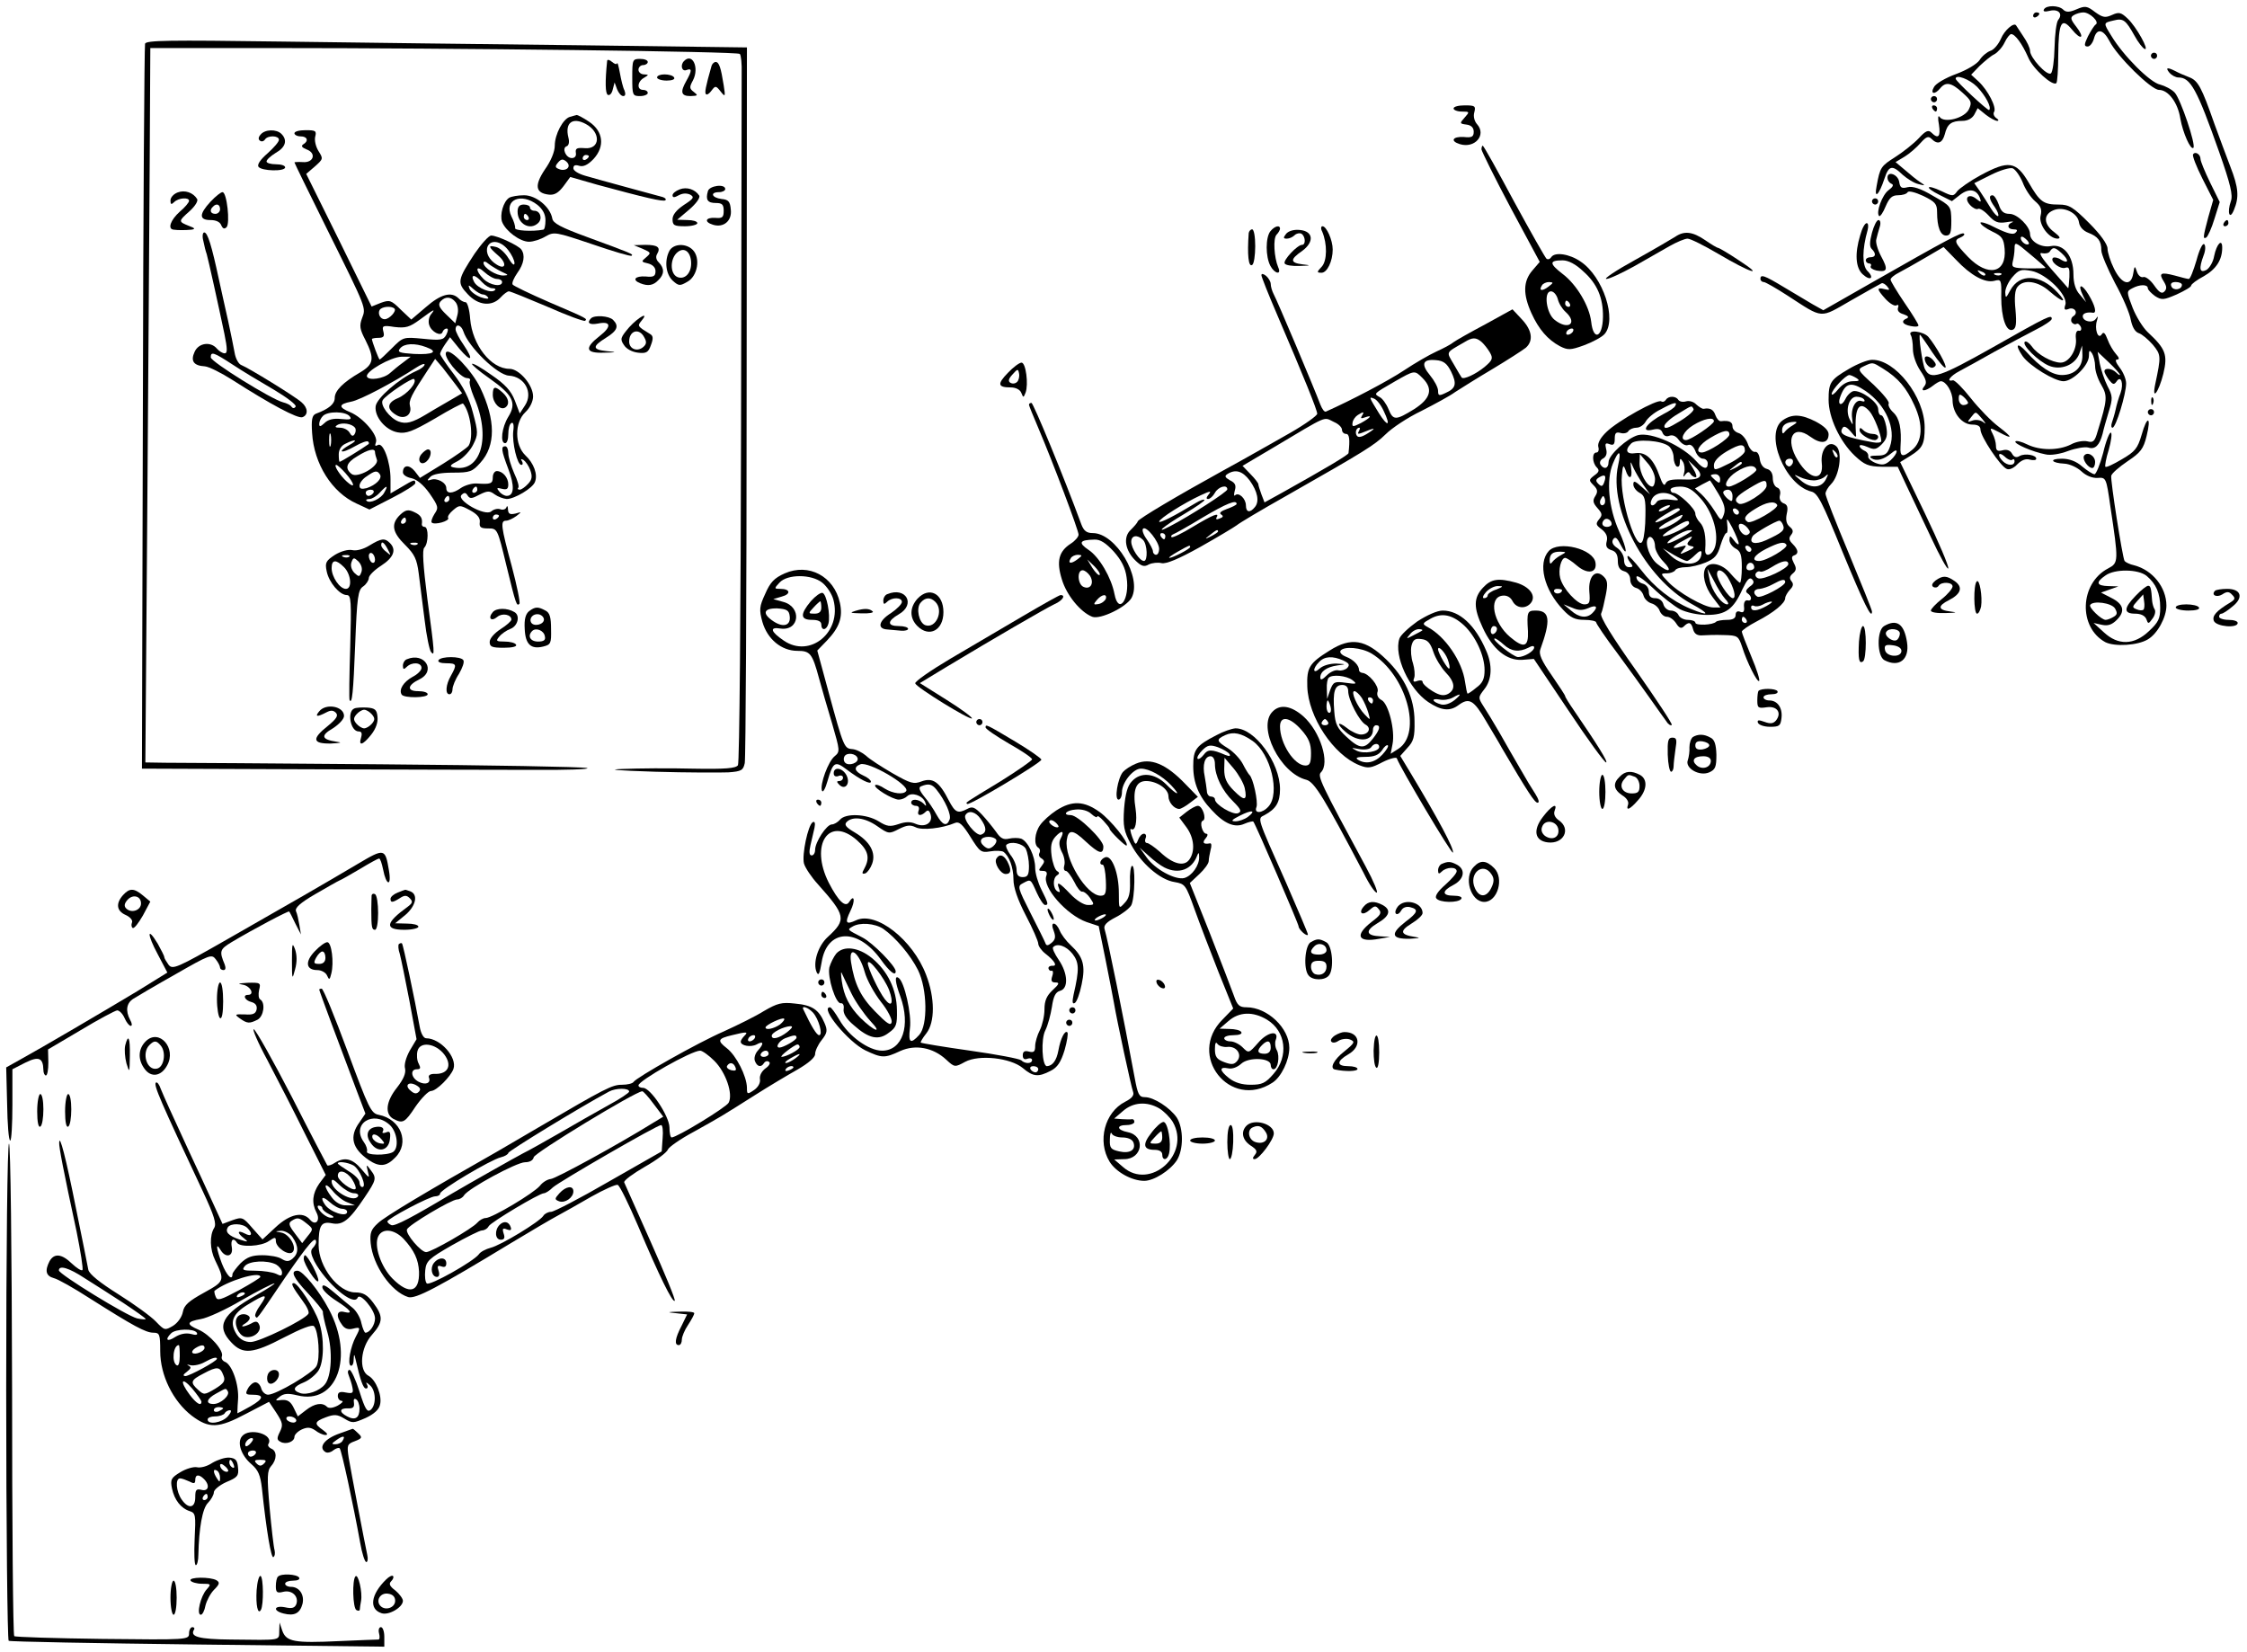 <?xml version="1.0" standalone="no"?>
<!DOCTYPE svg PUBLIC "-//W3C//DTD SVG 20010904//EN"
 "http://www.w3.org/TR/2001/REC-SVG-20010904/DTD/svg10.dtd">
<svg version="1.0" xmlns="http://www.w3.org/2000/svg"
 width="725pt" height="533pt" viewBox="0 0 725 533"
 preserveAspectRatio="xMidYMid meet">
<g transform="translate(0,533) scale(0.1,-0.1)"
fill="#000000" stroke="none">
<path d="M6595 5300 c-4 -7 2 -9 18 -5 28 7 44 -9 28 -29 -6 -7 -11 -47 -12
-90 -1 -42 -6 -79 -12 -83 -13 -8 -67 51 -67 73 0 9 -10 30 -22 47 -12 18 -22
33 -23 35 -7 11 -38 -16 -49 -43 -8 -18 -23 -36 -34 -39 -11 -4 -27 -17 -35
-30 -9 -13 -41 -32 -76 -45 -33 -12 -66 -31 -71 -42 -13 -22 2 -26 20 -4 18
22 36 19 72 -14 29 -26 31 -31 21 -53 -13 -29 -81 -47 -95 -25 -5 7 -6 -5 -2
-25 6 -39 -2 -48 -24 -26 -10 10 -19 6 -41 -18 -16 -17 -50 -44 -75 -60 -47
-30 -50 -33 -61 -94 -9 -45 8 -29 25 23 14 43 25 46 59 13 15 -13 37 -27 51
-30 23 -6 23 -5 6 6 -11 7 -33 25 -49 39 l-31 26 30 18 c16 10 39 30 51 44 18
20 25 23 35 13 20 -20 35 -14 43 15 8 33 21 43 57 43 17 0 31 8 38 20 l11 21
26 -21 c14 -11 31 -20 37 -20 6 0 5 4 -3 9 -7 5 -11 14 -7 20 9 14 -20 70 -50
98 l-24 22 27 28 c16 15 37 33 48 38 11 6 26 23 33 38 7 15 17 27 21 27 13 0
36 -32 55 -75 15 -37 80 -95 91 -83 3 3 6 43 6 90 1 106 10 124 44 83 30 -37
43 -28 14 9 -18 23 -20 30 -8 37 8 5 22 9 31 9 21 0 53 -31 40 -39 -5 -3 -16
-21 -25 -38 -13 -27 -13 -33 -1 -33 7 0 16 11 20 25 9 35 30 31 50 -7 25 -50
135 -158 160 -158 30 0 61 -41 69 -93 8 -45 33 -102 42 -94 9 9 -41 157 -60
178 -10 11 -32 22 -47 26 -32 6 -119 93 -158 158 -26 42 -26 41 8 49 31 8 39
1 67 -49 12 -22 27 -41 33 -43 16 -6 -27 72 -55 98 -21 20 -28 22 -50 12 -22
-10 -30 -9 -55 9 -26 20 -32 21 -60 9 -23 -10 -34 -10 -43 -1 -14 14 -54 15
-62 1z m-216 -250 c27 -28 48 -67 39 -75 -3 -4 -108 93 -108 101 0 15 44 -1
69 -26z"/>
<path d="M6560 5279 c0 -5 5 -7 10 -4 6 3 10 8 10 11 0 2 -4 4 -10 4 -5 0 -10
-5 -10 -11z"/>
<path d="M468 5189 c-2 -8 -6 -537 -7 -1176 l-3 -1163 524 -2 c287 -1 616 -2
730 -2 114 -1 196 2 182 6 -15 4 -313 9 -663 12 -350 3 -664 5 -699 5 l-63 1
6 783 c3 430 7 949 8 1152 l2 370 390 0 c598 0 1505 -11 1512 -19 4 -4 7 -32
6 -64 0 -31 -1 -543 -2 -1137 -1 -594 -5 -1086 -10 -1094 -7 -10 -40 -13 -147
-11 -77 2 -177 1 -224 -1 -56 -2 -20 -5 104 -9 104 -3 210 -3 236 -2 43 3 48
7 53 30 3 15 6 540 6 1168 l1 1141 -537 7 c-296 3 -732 9 -969 12 -360 5 -432
4 -436 -7z"/>
<path d="M6940 5150 c0 -5 5 -10 10 -10 6 0 10 5 10 10 0 6 -4 10 -10 10 -5 0
-10 -4 -10 -10z"/>
<path d="M1959 5134 c-7 -69 -6 -105 2 -110 6 -3 13 4 16 17 l6 23 8 -22 c5
-12 13 -22 20 -22 7 0 8 7 4 18 -5 9 -11 35 -15 57 -4 22 -8 36 -9 31 0 -5 -8
-3 -16 4 -8 7 -15 9 -16 4z"/>
<path d="M2040 5080 c0 -57 1 -60 25 -60 14 0 25 5 25 10 0 6 -7 10 -15 10
-21 0 -19 27 3 39 16 10 16 10 0 11 -10 0 -18 7 -18 15 0 8 7 15 15 15 8 0 15
5 15 10 0 6 -11 10 -25 10 -24 0 -25 -3 -25 -60z"/>
<path d="M2207 5133 c-13 -13 -7 -35 8 -29 18 7 18 -2 0 -34 -21 -37 -18 -50
13 -50 24 1 25 2 11 13 -15 11 -15 16 -3 38 21 41 -2 90 -29 62z"/>
<path d="M2296 5118 c-20 -70 -23 -88 -18 -92 3 -3 11 2 18 12 12 16 14 16 29
-3 15 -19 16 -18 10 20 -9 57 -15 75 -26 75 -5 0 -11 -6 -13 -12z"/>
<path d="M7000 5095 c7 -8 20 -15 29 -15 39 0 60 -39 131 -240 37 -105 45
-140 38 -159 -13 -37 -4 -63 10 -28 17 41 15 71 -12 140 -13 34 -36 96 -51
137 -42 120 -53 140 -82 151 -16 6 -36 15 -45 20 -26 13 -32 11 -18 -6z"/>
<path d="M2120 5080 c0 -5 14 -10 31 -10 17 0 28 4 24 10 -3 6 -17 10 -31 10
-13 0 -24 -4 -24 -10z"/>
<path d="M6230 5010 c0 -5 5 -10 10 -10 6 0 10 5 10 10 0 6 -4 10 -10 10 -5 0
-10 -4 -10 -10z"/>
<path d="M4690 4980 c0 -5 12 -10 27 -10 25 0 25 -1 9 -19 -17 -19 -17 -20 6
-23 15 -2 23 -10 23 -23 0 -16 -6 -20 -32 -17 -36 2 -45 -13 -13 -23 48 -15
87 29 56 64 -9 10 -13 26 -9 39 5 20 2 22 -31 22 -20 0 -36 -4 -36 -10z"/>
<path d="M6235 4980 c3 -5 8 -10 11 -10 2 0 4 5 4 10 0 6 -5 10 -11 10 -5 0
-7 -4 -4 -10z"/>
<path d="M1839 4953 c-22 -6 -49 -56 -49 -93 0 -19 -12 -49 -32 -77 -34 -51
-31 -76 13 -81 18 -2 31 6 47 27 l22 30 87 -25 c155 -42 214 -56 220 -50 3 3
0 7 -8 10 -8 2 -59 16 -114 31 -55 15 -117 32 -137 38 -21 6 -38 16 -38 24 0
10 6 12 19 8 13 -4 28 3 46 22 37 40 32 89 -14 120 -19 13 -37 22 -40 22 -3
-1 -13 -3 -22 -6z m51 -23 c50 -27 47 -83 -4 -78 -25 2 -30 -1 -28 -15 2 -10
-3 -17 -13 -17 -19 0 -33 32 -17 38 7 2 10 13 6 28 -12 48 13 67 56 44z m10
-104 c0 -3 -4 -8 -10 -11 -5 -3 -10 -1 -10 4 0 6 5 11 10 11 6 0 10 -2 10 -4z
m-69 -39 c-5 -5 -17 -7 -26 -3 -14 5 -15 9 -5 21 10 12 16 13 27 4 9 -8 10
-16 4 -22z"/>
<path d="M841 4896 c-8 -9 -8 -16 -2 -20 5 -4 12 -2 16 4 9 14 45 13 45 -1 0
-7 -17 -26 -37 -44 -22 -19 -34 -36 -29 -43 9 -14 86 -16 86 -2 0 6 -13 10
-30 10 -16 0 -30 4 -30 9 0 6 14 18 30 28 32 18 38 41 18 61 -16 16 -53 15
-67 -2z"/>
<path d="M950 4900 c0 -5 9 -10 20 -10 22 0 27 -15 8 -26 -7 -5 -4 -10 11 -16
33 -12 23 -44 -12 -41 -15 1 -27 0 -27 -1 0 -2 48 -100 106 -217 129 -260 125
-251 112 -286 -9 -24 -7 -36 11 -70 30 -60 27 -78 -16 -104 -57 -33 -83 -60
-83 -83 0 -19 -18 -35 -61 -51 -12 -5 -15 -19 -12 -62 6 -100 64 -192 144
-228 l41 -19 74 38 c41 21 74 42 74 47 0 13 -4 12 -44 -12 l-36 -21 0 46 c0
56 -24 121 -41 110 -9 -5 -10 -2 -6 9 8 22 -42 80 -83 97 -39 16 -38 26 3 34
29 5 138 63 210 110 15 10 27 14 27 10 0 -5 -12 -15 -27 -21 -56 -25 -128 -88
-131 -114 -4 -34 32 -77 71 -84 27 -5 47 2 121 45 48 29 89 50 90 48 24 -28
35 -109 18 -136 -5 -7 -42 -33 -82 -58 l-75 -46 -17 22 c-18 22 -38 20 -38 -4
0 -8 12 -16 28 -19 17 -4 38 -21 58 -49 28 -41 30 -46 16 -66 -8 -13 -12 -25
-9 -28 9 -9 59 5 53 15 -3 4 4 15 16 25 20 17 22 17 54 0 24 -13 34 -25 32
-39 -2 -16 3 -20 27 -20 30 0 30 0 59 -120 31 -127 33 -132 42 -123 3 4 -8 58
-25 122 -35 129 -37 146 -18 146 7 0 22 7 33 15 18 14 18 14 -3 8 -18 -4 -23
-1 -24 13 0 11 -3 14 -5 7 -3 -7 -12 -9 -20 -6 -8 3 -21 0 -29 -7 -20 -17
-113 36 -96 53 9 9 14 8 20 -2 7 -11 14 -10 38 3 26 13 33 13 49 1 11 -8 28
-14 39 -15 25 0 84 35 91 55 10 24 -4 61 -31 86 -35 34 -35 106 0 139 15 14
25 35 25 51 0 37 -45 89 -76 89 -60 0 -120 77 -127 161 -2 30 -9 54 -15 54 -6
0 -17 6 -23 13 -23 22 -57 13 -105 -29 l-47 -40 -34 32 c-31 31 -36 32 -64 22
l-30 -12 -105 214 -106 214 28 24 c27 24 27 25 12 49 -9 14 -14 35 -11 47 5
19 1 21 -31 21 -20 0 -36 -4 -36 -10z m520 -545 c7 -9 10 -25 6 -41 l-7 -27
-29 28 c-23 22 -27 32 -19 42 15 17 34 17 49 -2z m-197 -21 c7 -8 -17 -34 -32
-34 -14 0 -23 18 -16 30 7 11 38 14 48 4z m117 -19 c-6 -8 -9 -23 -5 -34 7
-22 38 -38 43 -22 2 6 8 11 13 11 6 0 5 -8 -1 -20 -9 -17 -17 -19 -75 -13 -64
6 -64 6 -101 -31 -20 -20 -37 -36 -39 -36 -3 0 -25 59 -25 66 0 2 10 4 21 4
17 0 20 5 16 20 -5 19 -2 21 36 15 36 -4 48 -1 82 24 46 34 52 37 35 16z m105
-54 c16 -50 110 -141 147 -143 51 -3 79 -55 52 -96 l-17 -26 -16 42 c-12 31
-31 52 -75 82 -32 23 -60 39 -63 36 -2 -2 22 -23 55 -46 77 -54 90 -80 62
-125 -21 -34 -27 -85 -10 -85 6 0 10 13 10 29 0 17 4 33 10 36 6 4 9 -6 6 -26
-4 -38 13 -109 26 -109 5 0 6 5 2 12 -5 7 -3 8 5 4 7 -5 17 -19 22 -33 7 -20
6 -30 -7 -44 -10 -11 -22 -19 -27 -19 -6 0 -8 3 -5 6 4 3 -2 24 -13 47 -10 23
-19 52 -19 65 0 12 -4 22 -10 22 -14 0 -13 -12 10 -73 21 -55 19 -87 -5 -87
-7 0 -18 6 -24 14 -10 12 -8 13 8 9 16 -4 21 -1 21 14 0 22 -18 43 -37 43 -7
0 -13 -9 -13 -20 0 -21 -7 -23 -52 -20 -15 1 -38 -6 -50 -14 -28 -20 -48 -20
-48 -1 0 18 -30 34 -50 27 -12 -4 -13 -2 -2 9 8 9 35 14 73 14 56 0 63 3 89
32 50 55 49 138 0 241 -27 56 -97 129 -110 116 -13 -13 45 -84 67 -84 8 0 12
-4 9 -9 -3 -5 3 -28 13 -52 57 -129 23 -246 -66 -227 -14 3 -11 8 15 21 18 10
40 34 49 53 16 32 16 39 -1 102 -12 47 -31 84 -62 125 -24 31 -44 61 -44 65 0
4 7 18 16 31 l16 23 30 -37 c39 -46 48 -38 14 12 -14 20 -26 43 -26 50 0 20
18 15 25 -6z m-120 -51 c41 -15 23 -25 -39 -22 -48 3 -55 6 -45 18 13 16 47
18 84 4z m-75 -50 c-14 -10 -33 -26 -42 -34 -20 -18 -69 -25 -74 -11 -6 16 77
63 111 64 l30 0 -25 -19z m171 -72 l20 -27 -48 -28 c-26 -15 -57 -33 -68 -40
-45 -27 -65 -32 -89 -23 -29 11 -61 54 -51 69 9 16 96 74 101 68 11 -11 -22
-49 -53 -62 -36 -15 -36 -37 -1 -56 25 -13 48 4 41 30 -5 19 4 36 56 115 l25
38 24 -28 c12 -16 32 -41 43 -56z m-343 -101 c8 -10 3 -12 -27 -9 -26 3 -43
-2 -54 -13 -13 -12 -17 -13 -17 -3 0 8 5 19 12 26 16 16 73 15 86 -1z m18 -38
c3 -5 2 -14 -2 -20 -5 -8 -10 -6 -16 5 -5 9 -19 16 -31 16 -16 0 -18 3 -8 9
15 9 48 4 57 -10z m-79 -56 c-3 -10 -5 -2 -5 17 0 19 2 27 5 18 2 -10 2 -26 0
-35z m60 1 c-16 -9 -27 -18 -24 -20 3 -3 21 4 42 16 21 12 40 19 43 15 3 -3 3
-6 1 -8 -22 -16 -89 -57 -93 -57 -2 0 -3 11 -3 24 0 15 8 28 21 34 33 17 44
13 13 -4z m83 -23 c0 -5 3 -16 6 -24 8 -21 -63 -62 -82 -46 -22 18 -17 36 19
57 35 22 57 27 57 13z m-95 -68 c30 -34 33 -53 4 -27 -22 20 -44 54 -34 54 3
0 17 -12 30 -27z m111 -4 c8 -13 -13 -34 -43 -44 -17 -4 -23 -2 -23 8 0 8 10
22 23 30 27 19 34 20 43 6z m14 -58 c-10 -20 -47 -37 -57 -27 -4 3 0 6 9 6 8
0 23 9 33 20 23 25 29 26 15 1z m300 9 c0 -5 -5 -10 -11 -10 -5 0 -7 5 -4 10
3 6 8 10 11 10 2 0 4 -4 4 -10z m-335 -10 c-3 -5 -10 -10 -16 -10 -5 0 -9 5
-9 10 0 6 7 10 16 10 8 0 12 -4 9 -10z m245 -20 c0 -5 -5 -10 -11 -10 -5 0 -7
5 -4 10 3 6 8 10 11 10 2 0 4 -4 4 -10z m160 -54 c0 -3 -4 -8 -10 -11 -5 -3
-10 -1 -10 4 0 6 5 11 10 11 6 0 10 -2 10 -4z"/>
<path d="M1590 4056 c0 -26 24 -51 40 -41 15 10 12 30 -8 48 -25 23 -32 21
-32 -7z"/>
<path d="M4780 4848 c1 -7 43 -92 94 -188 l94 -175 -24 -28 c-30 -35 -30 -77
-3 -137 24 -53 53 -86 92 -107 26 -13 34 -13 78 3 27 10 57 26 66 36 41 46 -4
185 -77 234 -36 25 -84 32 -95 14 -4 -6 -10 -8 -15 -5 -4 3 -51 86 -105 185
-53 99 -98 180 -101 180 -2 0 -4 -6 -4 -12z m329 -394 c44 -39 64 -85 63 -147
-1 -66 -31 -79 -38 -15 -6 51 -47 120 -92 154 -44 34 -44 44 0 44 18 0 42 -12
67 -36z m-113 -49 c-21 -16 -32 -13 -21 4 3 6 14 11 23 11 15 -1 15 -2 -2 -15z
m30 -39 c3 -14 14 -32 25 -42 41 -37 9 -61 -35 -26 -27 21 -36 92 -12 92 9 0
18 -11 22 -24z m39 -16 c3 -5 1 -10 -4 -10 -6 0 -11 5 -11 10 0 6 2 10 4 10 3
0 8 -4 11 -10z m10 -90 c-3 -5 -11 -10 -16 -10 -6 0 -7 5 -4 10 3 6 11 10 16
10 6 0 7 -4 4 -10z"/>
<path d="M7076 4832 c-3 -5 11 -40 30 -78 l35 -69 -16 -56 c-17 -64 -18 -72
-6 -65 5 4 17 30 26 60 l17 54 -31 63 c-17 35 -31 69 -31 76 0 15 -17 26 -24
15z"/>
<path d="M6391 4765 c-35 -19 -69 -43 -76 -52 -12 -17 -15 -17 -50 0 -51 24
-57 13 -7 -12 l40 -20 27 21 c29 22 54 17 64 -13 4 -12 2 -12 -12 -1 -24 20
-42 4 -21 -19 9 -10 21 -16 26 -13 5 3 20 -6 34 -21 20 -22 31 -26 57 -22 18
3 26 3 20 0 -19 -7 -16 -23 4 -23 12 0 14 -3 6 -11 -7 -7 -25 -3 -62 15 -28
15 -51 22 -51 17 0 -5 17 -18 38 -28 32 -15 37 -23 40 -56 7 -79 -54 -92 -118
-26 -44 46 -47 54 -24 63 9 4 14 9 11 12 -6 7 -54 -19 -298 -158 l-156 -89
-34 19 c-19 11 -61 36 -94 56 -63 38 -75 42 -75 26 0 -5 5 -10 11 -10 5 0 40
-20 77 -44 117 -76 102 -74 205 -15 51 29 95 54 98 55 4 2 12 -3 18 -10 10
-12 8 -13 -8 -9 -27 7 -26 0 3 -32 14 -15 30 -24 35 -20 6 3 8 0 5 -8 -3 -9 3
-17 18 -21 14 -5 18 -9 11 -13 -21 -8 -15 -20 12 -25 14 -3 25 -2 25 2 0 4
-20 37 -45 73 -25 37 -45 70 -45 75 0 5 12 15 28 23 15 8 53 29 85 48 l58 34
40 -41 c48 -51 94 -76 124 -68 22 6 23 3 22 -52 0 -67 16 -114 37 -106 11 4
13 19 9 65 -4 39 -2 64 7 74 20 25 66 18 103 -15 43 -37 59 -39 26 -4 -55 60
-123 63 -153 7 -14 -26 -15 -26 -16 -6 0 12 10 34 23 49 21 24 28 26 61 20 49
-9 119 -79 110 -109 -5 -15 -3 -19 10 -14 19 8 33 -12 16 -23 -7 -4 -9 -13 -6
-19 4 -6 11 -9 16 -6 4 3 10 -2 14 -10 3 -8 0 -14 -7 -12 -7 1 -11 -8 -9 -26
4 -35 -22 -77 -49 -77 -28 0 -75 26 -93 52 -9 12 -19 19 -23 15 -10 -10 44
-63 78 -77 38 -16 84 2 98 39 l9 26 1 -31 c1 -38 -25 -64 -66 -64 -32 0 -70
25 -115 75 -30 33 -38 24 -12 -14 23 -32 103 -81 132 -81 30 0 82 51 82 82 0
18 2 20 10 8 5 -8 10 -27 10 -42 0 -15 9 -42 20 -60 20 -35 20 -47 -12 -150
-9 -32 -14 -37 -33 -32 -13 3 -37 -1 -53 -10 -40 -20 -100 -20 -141 0 -18 9
-35 13 -38 10 -7 -7 55 -34 97 -42 16 -4 47 1 73 11 25 9 54 14 65 11 22 -7
36 7 46 44 3 14 12 46 20 72 13 42 13 50 -4 82 -10 20 -21 53 -25 73 l-7 38
36 -34 c20 -19 36 -37 36 -40 0 -3 -5 0 -12 7 -14 14 -38 16 -38 4 0 -5 7 -17
15 -28 12 -15 16 -16 24 -5 14 22 24 -6 13 -37 -6 -15 -13 -39 -16 -54 -3 -14
-9 -33 -12 -42 -3 -9 -2 -16 2 -16 11 0 44 109 44 143 0 13 -9 36 -21 51 -12
16 -16 26 -8 26 8 0 7 6 -4 18 -8 9 -21 30 -27 47 -8 21 -13 26 -19 16 -12
-18 -24 19 -15 45 4 15 4 16 -4 5 -11 -15 -42 -8 -42 9 0 9 14 14 33 11 13 -2
7 23 -14 58 -22 37 -37 36 -19 -1 l11 -23 -20 24 c-14 15 -21 37 -21 66 0 60
-32 99 -73 91 -31 -6 -67 15 -67 39 0 24 -41 65 -66 65 -19 0 -28 8 -35 30 -6
17 -15 30 -20 30 -13 0 -11 -13 7 -38 9 -13 14 -26 11 -29 -3 -2 -13 8 -23 24
-9 15 -25 40 -35 55 l-19 27 54 27 c30 15 61 24 70 21 9 -4 23 -24 32 -45 8
-22 26 -49 40 -61 19 -16 23 -27 18 -47 -7 -28 27 -74 55 -74 11 1 7 7 -11 21
-34 25 -36 56 -4 70 32 15 80 -7 84 -39 2 -14 14 -27 30 -33 31 -12 42 -26 42
-57 0 -12 20 -59 44 -105 25 -45 48 -99 51 -119 5 -24 14 -39 26 -43 10 -3 30
-20 45 -37 27 -33 27 -37 8 -127 -12 -57 11 -27 26 33 15 62 7 81 -50 134 -16
15 -38 51 -49 79 -20 52 -20 53 -1 63 24 13 50 13 50 0 0 -5 11 -16 23 -25 22
-14 28 -13 70 5 26 12 47 24 47 29 0 4 18 18 41 30 40 23 59 53 59 92 0 31
-18 12 -26 -27 -3 -19 -15 -39 -25 -45 -22 -11 -25 4 -9 47 6 15 7 31 2 36 -5
5 -16 -18 -25 -52 -10 -33 -20 -60 -25 -60 -4 0 -24 5 -45 11 -46 12 -53 8
-35 -20 9 -15 10 -23 1 -32 -8 -8 -17 -2 -33 21 -12 17 -28 29 -35 26 -7 -2
-16 5 -20 17 -7 21 -8 20 -12 -5 -7 -44 -37 -36 -62 15 -12 24 -21 53 -21 65
0 14 -23 46 -59 82 -52 52 -65 60 -98 60 -50 0 -61 8 -98 72 -40 68 -65 71
-154 23z m155 -222 c-7 -7 -26 7 -26 19 0 6 6 6 15 -2 9 -7 13 -15 11 -17z
m54 -77 c0 -2 -25 -2 -55 -2 -51 1 -55 3 -51 21 3 11 6 31 6 43 0 23 3 22 50
-18 28 -23 50 -43 50 -44z m52 47 c24 -22 23 -36 -2 -21 -10 7 -22 9 -26 6
-11 -11 23 -38 40 -32 12 4 14 -2 13 -30 -1 -20 -3 -36 -4 -36 0 0 -24 27 -52
59 -35 40 -45 58 -32 54 10 -2 22 0 25 6 10 15 16 14 38 -6z m-247 -71 c-3 -3
-11 0 -18 7 -9 10 -8 11 6 5 10 -3 15 -9 12 -12z m52 2 c-3 -3 -12 -4 -19 -1
-8 3 -5 6 6 6 11 1 17 -2 13 -5z m583 -33 c0 -16 -28 -20 -34 -5 -4 9 1 14 14
14 11 0 20 -4 20 -9z"/>
<path d="M6090 4757 c0 -9 6 -17 13 -20 8 -3 5 -10 -10 -21 -20 -15 -41 -72
-30 -83 3 -3 13 11 21 31 12 28 21 36 40 36 14 0 28 4 31 10 3 5 24 0 50 -12
39 -19 45 -26 45 -52 0 -49 11 -76 29 -76 14 0 17 9 17 48 -1 47 -1 47 -59 80
-40 24 -66 32 -82 28 -19 -5 -24 -2 -27 16 -3 25 -38 38 -38 15z"/>
<path d="M2193 4719 c-13 -5 -23 -13 -23 -19 0 -8 6 -8 20 0 13 7 26 7 37 2
14 -8 11 -13 -20 -33 -24 -16 -37 -32 -37 -46 0 -20 5 -23 40 -23 22 0 40 5
40 10 0 6 -15 10 -32 10 l-33 1 39 33 c22 19 36 38 32 45 -13 20 -40 29 -63
20z"/>
<path d="M2284 4713 c-8 -28 -1 -38 26 -38 20 0 25 -5 25 -25 0 -21 -4 -25
-27 -23 -32 2 -37 -13 -8 -22 34 -11 62 12 58 48 -2 27 -8 33 -30 35 -32 4
-38 22 -8 22 11 0 20 5 20 10 0 18 -52 11 -56 -7z"/>
<path d="M573 4709 c-13 -5 -23 -16 -23 -26 0 -13 3 -14 12 -5 14 14 48 16 48
4 0 -5 -13 -21 -30 -35 -30 -27 -40 -56 -20 -58 14 -2 37 -2 58 0 13 2 11 5
-8 12 -35 14 -35 15 1 47 19 17 29 34 25 40 -13 21 -40 30 -63 21z"/>
<path d="M679 4679 c-37 -40 -37 -59 0 -59 18 0 31 -6 35 -17 5 -11 10 -13 17
-6 12 12 1 113 -13 113 -6 0 -23 -14 -39 -31z m31 -24 c0 -8 -7 -15 -15 -15
-16 0 -20 12 -8 23 11 12 23 8 23 -8z"/>
<path d="M1643 4692 c-19 -12 -31 -55 -23 -78 12 -30 58 -64 87 -64 14 0 38 8
53 17 28 16 32 15 151 -25 67 -23 124 -40 127 -37 6 5 1 7 -143 60 -85 31
-111 45 -113 60 -7 38 -53 75 -91 75 -20 0 -41 -4 -48 -8z m91 -23 c17 -14 26
-30 26 -50 0 -16 -3 -30 -7 -30 -37 -7 -93 -3 -91 5 1 6 -4 23 -12 38 -25 53
31 78 84 37z"/>
<path d="M1670 4647 c0 -40 41 -62 67 -36 14 14 6 39 -13 39 -8 0 -14 5 -14
10 0 6 -9 10 -20 10 -14 0 -20 -7 -20 -23z m35 -17 c3 -5 1 -10 -4 -10 -6 0
-11 5 -11 10 0 6 2 10 4 10 3 0 8 -4 11 -10z"/>
<path d="M6040 4680 c0 -5 5 -10 10 -10 6 0 10 5 10 10 0 6 -4 10 -10 10 -5 0
-10 -4 -10 -10z"/>
<path d="M6040 4579 c-8 -30 -8 -45 -1 -52 15 -15 14 -27 -4 -27 -8 0 -15 -4
-15 -10 0 -5 5 -10 11 -10 5 0 8 -4 5 -9 -3 -5 6 -11 19 -14 35 -6 38 3 14 47
-11 21 -18 45 -15 54 2 9 7 27 11 40 4 12 2 22 -4 22 -6 0 -15 -19 -21 -41z"/>
<path d="M7175 4610 c-3 -5 -1 -10 4 -10 6 0 11 5 11 10 0 6 -2 10 -4 10 -3 0
-8 -4 -11 -10z"/>
<path d="M6002 4571 c-18 -59 -15 -105 8 -126 25 -23 39 -12 15 11 -17 18 -17
69 1 132 3 12 2 22 -3 22 -6 0 -15 -17 -21 -39z"/>
<path d="M4099 4584 c-16 -20 -16 -82 0 -112 14 -26 37 -30 25 -4 -13 31 -17
93 -5 105 6 6 11 15 11 19 0 13 -17 9 -31 -8z"/>
<path d="M4266 4583 c17 -40 16 -94 -1 -113 -17 -18 -17 -20 -1 -20 18 0 36
37 36 75 0 30 -20 75 -33 75 -5 0 -6 -8 -1 -17z"/>
<path d="M4029 4578 c-5 -70 -1 -110 11 -103 6 3 10 31 10 61 0 30 -4 54 -10
54 -5 0 -10 -6 -11 -12z"/>
<path d="M4150 4576 c-10 -13 -10 -16 2 -16 8 0 19 5 25 11 6 6 16 8 22 5 13
-8 15 -36 2 -36 -15 0 -62 -50 -56 -60 3 -6 25 -9 48 -8 37 1 38 2 10 5 -41 5
-41 16 -2 43 40 29 37 64 -7 68 -19 2 -36 -3 -44 -12z"/>
<path d="M656 4553 c3 -16 8 -35 11 -43 5 -17 38 -166 57 -257 10 -49 10 -63
1 -63 -7 0 -18 7 -25 15 -20 24 -59 19 -72 -10 -14 -30 -3 -45 33 -47 13 -1
53 -21 89 -44 122 -78 211 -126 226 -120 19 7 18 30 -3 48 -21 19 -171 111
-194 120 -9 3 -19 21 -22 40 -3 18 -13 65 -21 103 -9 39 -22 99 -30 135 -23
107 -36 150 -47 150 -5 0 -7 -12 -3 -27z m94 -399 c30 -20 90 -56 133 -81 42
-25 74 -49 71 -55 -4 -6 -9 -6 -13 -1 -3 6 -16 12 -28 15 -38 10 -233 131
-233 145 0 20 10 16 70 -23z"/>
<path d="M5405 4566 c-11 -7 -69 -41 -130 -75 -60 -33 -102 -61 -92 -61 10 0
50 19 90 41 40 23 91 52 114 65 23 13 49 24 58 24 9 0 53 -22 99 -49 103 -61
153 -77 68 -22 -34 23 -65 41 -68 41 -3 0 -22 11 -42 25 -41 28 -68 31 -97 11z"/>
<path d="M1531 4511 c-55 -84 -57 -93 -22 -130 34 -37 78 -41 106 -11 10 11
22 20 27 20 5 0 61 -23 125 -50 63 -28 118 -48 121 -45 7 7 10 6 -116 60 -62
27 -116 53 -118 57 -3 5 4 21 15 37 22 30 26 58 13 76 -9 13 -78 45 -97 45 -8
0 -32 -27 -54 -59z m108 13 c12 -15 21 -34 21 -43 0 -10 -8 -3 -19 15 -10 17
-28 34 -40 37 -28 7 -26 1 7 -28 28 -24 24 -47 -5 -29 -25 15 -37 39 -30 58
10 24 43 19 66 -10z m-20 -71 c22 -10 23 -11 6 -12 -24 -1 -65 25 -65 41 0 6
7 5 16 -3 10 -8 29 -19 43 -26z m-16 -23 c9 0 17 -4 17 -10 0 -17 -39 -11 -60
10 -28 28 -25 48 3 22 13 -12 31 -22 40 -22z m-48 -10 c10 -11 25 -20 33 -20
9 0 13 -3 9 -6 -11 -12 -56 6 -67 26 -14 26 2 26 25 0z m3 -40 c6 0 13 -4 17
-10 3 -5 -6 -5 -24 1 -16 6 -32 18 -36 27 -5 14 -4 14 13 -1 10 -9 24 -17 30
-17z"/>
<path d="M2074 4527 c27 -12 27 -13 11 -27 -17 -14 -16 -15 6 -20 15 -4 24
-13 24 -25 0 -16 -6 -20 -32 -17 -34 2 -45 -11 -17 -22 25 -10 42 -7 58 10 20
19 20 38 2 57 -9 8 -11 19 -6 27 13 22 2 30 -38 30 l-37 -1 29 -12z"/>
<path d="M2160 4521 c-17 -32 -12 -76 11 -97 19 -17 23 -17 47 -3 33 18 43 77
17 103 -22 22 -62 20 -75 -3z m70 -41 c0 -32 -21 -53 -44 -44 -25 10 -25 61 1
81 22 17 43 -1 43 -37z"/>
<path d="M4070 4442 c0 -5 23 -63 51 -128 87 -203 129 -307 129 -319 0 -6 -39
-34 -86 -61 -48 -27 -98 -56 -113 -64 -14 -8 -62 -35 -106 -59 -145 -80 -270
-154 -274 -163 -1 -5 -12 -17 -23 -28 -25 -23 -18 -67 17 -100 18 -17 27 -20
42 -11 11 5 29 7 41 4 15 -3 54 13 124 52 57 32 110 64 118 70 8 7 80 50 160
95 253 144 284 163 321 199 20 20 71 54 115 75 43 22 93 49 109 61 17 11 71
45 120 74 50 30 98 61 108 69 25 22 21 56 -13 92 l-30 32 -87 -48 c-49 -26
-95 -52 -103 -58 -8 -7 -33 -20 -55 -30 -22 -10 -69 -37 -105 -61 -51 -34
-171 -97 -252 -133 -5 -2 -12 8 -18 23 -19 51 -141 340 -151 357 -5 10 -9 24
-9 32 0 7 -7 19 -15 26 -9 7 -15 8 -15 2z m710 -215 c8 -7 20 -22 27 -34 11
-19 9 -25 -17 -47 -28 -23 -68 -42 -74 -34 -1 1 -13 21 -25 42 -25 43 -28 36
34 72 26 16 37 16 55 1z m-98 -96 c19 -39 16 -54 -18 -69 -21 -10 -24 -9 -24
7 0 11 -12 33 -26 50 -30 36 -24 53 19 49 25 -2 36 -11 49 -37z m-92 -21 c35
-35 26 -66 -27 -100 -60 -37 -68 -37 -83 0 -7 17 -20 35 -29 39 -19 11 -20 10
49 50 65 37 64 37 90 11z m-125 -107 c23 -48 13 -52 -16 -6 -32 52 -33 54 -16
47 9 -3 23 -21 32 -41z m-71 -15 c-5 -8 -2 -9 9 -5 28 10 19 -1 -12 -18 -26
-13 -29 -13 -27 1 1 9 9 20 17 25 19 12 22 11 13 -3z m-89 -20 c14 -6 25 -17
25 -25 0 -7 6 -13 13 -13 11 0 13 -18 8 -62 -1 -6 -77 -51 -213 -127 l-58 -32
-10 26 c-5 14 -10 29 -10 33 0 3 -11 18 -25 32 l-26 27 93 55 c190 113 166
103 203 86z m79 -30 c-5 -8 -2 -9 9 -5 44 18 50 18 22 0 -20 -13 -32 -16 -37
-9 -7 10 -2 26 8 26 3 0 2 -5 -2 -12z m-352 -158 c26 -36 32 -68 17 -86 -16
-20 -29 -17 -29 5 0 22 -23 44 -35 33 -4 -4 -4 3 -1 15 5 16 2 25 -15 33 -17
10 -19 14 -8 21 26 16 48 9 71 -21z m-72 -29 c0 -8 -121 -86 -187 -120 -50
-26 -19 1 47 40 39 23 69 44 66 46 -2 3 -15 -2 -28 -10 -67 -41 -118 -67 -118
-60 1 10 80 60 134 85 30 14 36 15 26 3 -8 -10 -9 -15 -2 -15 6 0 16 9 22 20
11 20 40 28 40 11z m30 -47 c0 -3 -14 -10 -31 -16 -19 -7 -27 -13 -19 -18 8
-5 7 -9 -5 -13 -9 -4 -13 -3 -10 3 11 18 -10 10 -75 -29 -36 -22 -67 -37 -70
-34 -3 3 0 7 5 9 6 2 49 26 95 54 78 46 110 59 110 44z m-250 -145 c0 -10 -4
-19 -10 -19 -5 0 -10 5 -10 11 0 6 -9 23 -20 39 -11 15 -16 30 -12 34 10 11
52 -42 52 -65z m190 56 c0 -2 -10 -9 -22 -15 -22 -11 -22 -10 -4 4 21 17 26
19 26 11z m-170 -15 c0 -5 -2 -10 -4 -10 -3 0 -8 5 -11 10 -3 6 -1 10 4 10 6
0 11 -4 11 -10z m-72 -12 c14 -14 16 -68 3 -68 -14 0 -41 41 -41 62 0 21 20
24 38 6z m152 -23 c0 -6 -56 -35 -67 -35 -4 1 8 9 27 20 39 22 40 22 40 15z"/>
<path d="M1907 4303 c-15 -15 -5 -22 22 -17 43 9 45 -10 6 -40 -50 -39 -46
-56 13 -54 43 1 44 2 10 5 -47 5 -48 15 -3 43 37 23 43 38 23 58 -13 13 -60
16 -71 5z"/>
<path d="M2030 4274 c-28 -33 -30 -38 -17 -57 8 -13 27 -23 46 -25 26 -3 33 1
41 24 8 21 8 30 -2 36 -41 25 -42 26 -29 42 28 33 -8 14 -39 -20z m49 -33 c8
-14 7 -22 -4 -31 -19 -16 -45 -6 -45 18 0 36 33 45 49 13z"/>
<path d="M6431 4210 c-174 -98 -202 -107 -220 -71 -8 15 -22 111 -16 111 1 0
19 -25 39 -56 21 -31 40 -53 43 -50 6 5 -30 69 -55 99 -16 18 -68 25 -57 6 4
-6 7 -26 7 -45 0 -20 10 -49 24 -70 19 -28 22 -39 13 -50 -15 -18 2 -18 27 1
10 8 22 15 26 15 17 0 38 -34 38 -63 1 -41 31 -77 64 -77 17 0 26 -5 26 -16 0
-22 65 -120 85 -127 8 -4 23 3 34 15 13 13 27 19 40 15 12 -3 21 -2 21 3 0 12
-36 18 -53 9 -11 -7 -19 -4 -25 7 -6 11 -17 15 -31 11 -16 -4 -21 -1 -21 15 0
10 -5 28 -11 39 -10 20 -9 20 20 5 46 -25 47 -19 0 17 -23 17 -64 59 -90 92
-26 33 -52 59 -58 58 -23 -6 -9 14 22 30 17 9 68 37 112 62 44 24 104 56 133
71 28 14 52 30 52 35 0 15 -9 11 -189 -91z m-81 -180 c0 -3 -7 -7 -15 -7 -8 0
-15 9 -15 20 0 16 3 17 15 7 8 -7 15 -16 15 -20z m46 -52 c12 -15 13 -18 3
-10 -9 7 -25 9 -35 5 -17 -6 -17 -5 -5 10 17 21 14 21 37 -5z m97 -131 c4 3 7
1 7 -5 0 -16 -23 -15 -38 0 -19 19 -14 33 6 15 10 -10 22 -14 25 -10z"/>
<path d="M6210 4173 c1 -18 19 -35 29 -28 9 5 9 10 0 21 -12 15 -29 19 -29 7z"/>
<path d="M5966 4140 c-60 -35 -66 -44 -66 -100 0 -57 36 -134 84 -180 32 -30
44 -35 88 -36 l51 0 28 -60 c15 -32 51 -108 80 -169 28 -60 53 -105 55 -99 3
6 -31 85 -75 177 l-80 166 34 21 c38 24 45 37 45 91 0 98 -95 220 -170 218
-14 0 -47 -13 -74 -29z m109 1 c50 -31 76 -62 102 -119 29 -63 26 -117 -8
-144 -30 -25 -39 -22 -37 10 4 59 -3 92 -23 111 -12 11 -18 24 -15 29 3 6 -19
32 -48 60 -53 48 -54 50 -33 60 30 14 28 14 62 -7z m-85 -31 c12 -8 9 -10 -12
-10 -17 0 -34 -10 -47 -26 -12 -15 -21 -21 -21 -15 0 13 45 61 57 61 4 0 15
-5 23 -10z m30 -42 c65 -45 98 -121 78 -179 -8 -24 -16 -29 -41 -29 -23 0 -28
-3 -18 -9 16 -10 38 -4 64 17 24 21 21 -1 -3 -23 -17 -15 -26 -17 -48 -9 -15
6 -26 16 -24 22 1 7 -5 15 -13 18 -8 4 -15 10 -15 15 0 5 11 3 25 -3 22 -10
29 -9 47 9 16 17 19 28 14 57 -4 20 -11 36 -16 36 -6 0 -10 9 -10 20 0 22 -55
62 -80 58 -8 -2 -20 -13 -26 -26 -12 -24 -26 -19 -17 6 17 48 36 52 83 20z
m-5 -28 c3 -5 0 -7 -9 -4 -18 7 -35 -23 -30 -56 3 -24 3 -24 -8 -3 -15 30 -2
73 22 73 10 0 22 -4 25 -10z m17 -37 c15 -17 38 -76 38 -96 0 -5 -12 -7 -27
-4 -93 17 -111 26 -98 46 4 8 13 4 26 -11 18 -22 19 -22 17 -3 -5 80 11 105
44 68z"/>
<path d="M6000 3942 c0 -12 31 -32 49 -32 6 0 11 5 11 10 0 6 -8 10 -18 10
-10 0 -23 5 -30 12 -9 9 -12 9 -12 0z"/>
<path d="M3252 4127 c-35 -36 -33 -47 9 -47 16 0 30 -7 34 -17 7 -17 7 -17 14
0 10 27 1 97 -13 97 -7 0 -27 -15 -44 -33z m30 -29 c-6 -6 -15 -7 -22 -3 -8 5
-6 13 7 27 16 18 18 19 21 3 2 -9 -1 -22 -6 -27z"/>
<path d="M5375 4040 c-4 -6 -10 -8 -15 -5 -13 8 -140 -63 -176 -98 -20 -19
-30 -37 -27 -49 3 -10 0 -18 -6 -18 -15 0 -14 -33 1 -48 9 -9 8 -15 -8 -26
-18 -14 -18 -16 -2 -32 13 -13 14 -21 5 -35 -9 -14 -7 -22 7 -38 16 -18 17
-23 5 -37 -11 -14 -10 -18 9 -32 15 -12 20 -24 16 -39 -4 -15 0 -23 15 -28 15
-4 21 -15 21 -35 0 -19 6 -29 20 -33 12 -3 20 -14 20 -27 0 -13 8 -24 19 -27
11 -3 21 -14 24 -25 3 -11 15 -22 26 -25 11 -3 23 -14 26 -24 4 -10 14 -19 23
-19 10 0 23 -10 30 -21 10 -16 17 -18 25 -10 16 16 24 14 30 -10 4 -14 13 -20
29 -19 13 1 44 2 70 1 45 -1 47 -3 59 -38 16 -51 49 -116 55 -110 3 3 -8 38
-25 78 -17 41 -31 77 -31 81 0 4 21 19 48 33 56 29 92 59 92 75 0 6 7 18 15
27 11 11 13 19 5 28 -7 9 -6 16 5 25 11 9 12 17 3 33 -8 16 -8 22 1 25 15 5
14 18 -5 37 -12 12 -13 19 -5 29 8 10 7 17 -4 26 -11 9 -14 22 -10 42 5 21 2
30 -10 34 -10 4 -15 14 -12 26 3 11 0 22 -9 25 -8 3 -14 16 -14 30 0 16 -7 27
-19 30 -12 3 -21 15 -23 32 -2 15 -8 25 -16 23 -7 -1 -18 11 -23 27 -6 16 -19
31 -30 34 -10 3 -19 12 -19 21 0 15 -11 20 -37 17 -6 -1 -14 8 -18 19 -6 18
-17 25 -38 21 -4 -1 -15 6 -24 14 -8 9 -23 13 -33 10 -10 -3 -21 -1 -25 5 -8
13 -32 13 -40 0z m30 -20 c-3 -6 -20 -17 -38 -26 -55 -29 -77 -61 -33 -50 17
4 26 1 30 -10 4 -10 12 -14 22 -10 11 4 22 -1 31 -14 9 -12 21 -19 29 -16 9 4
18 -4 24 -19 5 -14 16 -25 25 -25 8 0 15 -7 15 -15 0 -21 -14 -19 -36 6 -45
51 -146 96 -189 85 -34 -9 -95 -64 -95 -87 0 -21 -15 -25 -26 -8 -4 7 0 16 9
20 10 6 13 17 9 31 -4 17 -2 20 11 15 13 -5 17 -1 17 17 0 19 4 23 19 19 10
-3 22 0 25 6 4 6 16 11 26 11 11 0 24 9 30 20 6 11 27 29 48 39 42 23 56 26
47 11z m59 -9 c4 -5 -16 -23 -44 -40 -36 -22 -50 -27 -50 -16 0 7 19 25 43 39
49 30 44 28 51 17z m66 -40 c0 -10 -75 -61 -90 -61 -22 0 -8 29 23 48 34 21
67 28 67 13z m50 -43 c0 -13 -70 -58 -89 -58 -24 0 -9 26 27 47 42 25 62 29
62 11z m-195 -38 c8 -7 15 -23 15 -36 0 -12 5 -26 10 -29 6 -3 10 2 10 12 0
15 2 16 10 3 5 -8 7 -24 4 -35 -4 -15 -3 -16 4 -6 7 9 12 10 16 2 4 -6 12 -11
17 -11 5 0 2 12 -8 28 l-16 27 22 -21 c32 -30 19 -44 -39 -41 -37 1 -51 -2
-56 -13 -4 -10 -10 -2 -19 23 -19 55 -44 79 -77 75 -30 -5 -37 9 -15 31 15 16
99 10 122 -9z m245 -15 c0 -8 -22 -26 -50 -40 -48 -24 -50 -24 -50 -6 0 13 15
29 42 45 43 25 58 26 58 1z m-409 -46 c-32 -141 88 -366 236 -447 62 -34 60
-42 -3 -16 -60 25 -117 70 -159 125 -21 27 -40 47 -43 45 -3 -3 1 -12 8 -21
10 -12 10 -15 -4 -15 -10 0 -16 9 -16 24 0 13 -10 30 -22 38 -14 9 -19 19 -13
28 6 9 12 6 22 -14 26 -50 24 -20 -3 40 -34 76 -42 165 -20 218 19 47 28 44
17 -5z m119 -45 c0 -13 -4 -24 -9 -24 -17 0 -41 44 -41 75 l1 30 24 -28 c14
-15 25 -39 25 -53z m-38 -18 l22 -31 -27 24 c-22 20 -27 21 -27 8 0 -9 9 -21
20 -27 17 -9 20 -21 19 -73 0 -34 -4 -71 -9 -82 -18 -44 -75 136 -67 212 3 33
5 35 12 16 10 -32 23 -29 18 5 -3 26 -3 26 7 3 6 -13 20 -37 32 -55z m318 69
c0 -2 -10 -9 -22 -15 -22 -11 -22 -10 -4 4 21 17 26 19 26 11z m47 -20 c3 -9
-72 -55 -89 -55 -20 0 -4 30 25 48 33 21 58 24 64 7z m-491 -41 c-5 -14 -9
-15 -19 -5 -9 9 -9 14 3 21 18 11 24 6 16 -16z m374 10 c0 -14 -3 -14 -15 -4
-8 7 -15 14 -15 16 0 2 7 4 15 4 8 0 15 -7 15 -16z m-5 -48 c19 -32 23 -49 17
-66 -8 -22 -9 -22 -30 12 -12 19 -31 43 -42 53 l-21 19 23 13 c13 7 24 12 25
13 1 0 14 -20 28 -44z m155 27 c0 -20 -75 -67 -90 -58 -18 11 -10 23 33 49 50
30 57 31 57 9z m-215 -39 c38 -41 60 -108 50 -153 -7 -32 -36 -44 -33 -13 3
40 -3 72 -17 86 -8 8 -15 21 -15 29 0 16 -54 67 -71 67 -5 0 -9 5 -9 10 0 6
14 10 31 10 23 0 40 -9 64 -36z m105 5 c0 -18 -2 -19 -15 -9 -8 7 -15 16 -15
21 0 5 7 9 15 9 9 0 15 -9 15 -21z m-186 -2 c16 -12 14 -13 -17 -9 -19 2 -38
-1 -41 -7 -13 -20 -27 -12 -16 9 12 23 48 26 74 7z m-228 -24 c-10 -10 -19 5
-10 18 6 11 8 11 12 0 2 -7 1 -15 -2 -18z m558 -2 c7 -11 -83 -63 -95 -55 -16
10 -9 22 24 42 35 22 63 27 71 13z m-354 -11 c-8 -5 -19 -10 -25 -10 -5 0 -3
5 5 10 8 5 20 10 25 10 6 0 3 -5 -5 -10z m40 -5 c0 -2 -18 -14 -40 -25 -48
-25 -53 -18 -7 10 32 20 47 25 47 15z m191 -8 c-1 -12 -15 -9 -19 4 -3 6 1 10
8 8 6 -3 11 -8 11 -12z m-186 -17 c-9 -14 -66 -43 -72 -36 -3 2 12 14 34 25
45 24 46 24 38 11z m-225 -21 c0 -5 -7 -9 -15 -9 -15 0 -20 12 -9 23 8 8 24
-1 24 -14z m410 -63 c0 -5 -7 -1 -15 10 -13 17 -14 17 -15 2 0 -10 9 -22 20
-28 16 -8 20 -21 20 -60 0 -28 -3 -50 -6 -50 -3 0 -17 14 -31 30 -26 31 -66
40 -80 18 -12 -21 -3 -61 23 -95 l25 -33 -23 0 c-29 0 -115 49 -147 84 -24 25
-24 26 -3 26 11 0 24 5 27 10 3 6 19 10 34 10 16 0 45 7 64 15 29 12 39 23 48
55 7 22 15 40 19 40 4 0 5 12 3 28 -3 23 -1 22 17 -12 11 -22 20 -44 20 -50z
m-160 66 c0 -10 -65 -42 -83 -42 -7 0 6 11 28 24 44 27 55 30 55 18z m303 -6
c7 -17 -3 -25 -55 -49 -36 -16 -57 -10 -43 13 6 10 74 49 86 50 4 0 9 -6 12
-14z m-114 -10 c9 -11 9 -16 0 -21 -10 -7 -28 10 -29 28 0 12 17 8 29 -7z
m-180 -9 c-20 -16 -79 -45 -79 -39 0 9 51 40 69 41 8 1 12 0 10 -2z m-119 -50
c0 -11 12 -34 27 -49 31 -32 18 -38 -19 -8 -24 18 -42 66 -31 83 8 13 23 -3
23 -26z m111 19 c-10 -11 -8 -15 5 -18 14 -2 11 -6 -11 -16 -26 -12 -27 -12
-14 4 12 15 12 16 -9 10 -31 -10 -28 0 6 18 34 19 37 19 23 2z m313 -14 c6
-10 -65 -52 -88 -52 -28 0 -17 19 22 39 42 21 59 25 66 13z m-113 -15 c-1 -12
-15 -9 -19 4 -3 6 1 10 8 8 6 -3 11 -8 11 -12z m-208 -37 c4 0 16 9 27 20 13
13 20 15 20 7 0 -42 -56 -48 -97 -12 l-28 26 35 -21 c19 -11 38 -20 43 -20z
m217 -21 c0 -5 -7 -9 -15 -9 -9 0 -12 6 -9 15 6 15 24 11 24 -6z m110 11 c0
-14 -80 -52 -97 -46 -8 3 -11 10 -8 16 4 6 10 8 14 6 4 -3 21 4 37 14 33 21
54 25 54 10z m-204 -112 c10 -10 13 -18 7 -18 -18 0 -51 45 -57 80 l-7 35 21
-39 c11 -22 27 -48 36 -58z m8 70 c21 -34 29 -68 17 -68 -13 0 -51 59 -51 78
0 19 18 14 34 -10z m-153 -104 c20 -10 56 -18 86 -18 61 0 86 18 115 83 15 31
23 40 31 32 8 -8 6 -15 -8 -24 -12 -10 -14 -16 -7 -21 16 -10 15 -27 0 -23 -8
1 -12 -7 -11 -20 2 -16 -2 -21 -12 -17 -9 4 -15 0 -15 -10 0 -11 -9 -16 -28
-16 -16 0 -32 -3 -35 -6 -10 -11 -67 -13 -67 -3 0 5 -11 9 -24 9 -13 0 -26 7
-30 15 -3 8 -14 15 -25 15 -10 0 -21 9 -24 20 -3 12 -14 20 -26 20 -15 0 -21
6 -21 21 0 12 -8 23 -20 26 -11 3 -20 12 -20 21 0 9 21 -5 53 -35 29 -28 69
-59 88 -69z m339 88 c0 -13 -79 -54 -90 -47 -16 10 -12 25 8 25 9 1 28 7 42
15 29 16 40 18 40 7z m-60 -77 c-30 -17 -50 -19 -50 -4 0 5 4 7 10 4 5 -3 18
-1 27 4 10 6 23 10 28 10 6 0 -1 -6 -15 -14z m-65 -45 c3 -5 1 -10 -4 -10 -6
0 -11 5 -11 10 0 6 2 10 4 10 3 0 8 -4 11 -10z"/>
<path d="M6941 4034 c0 -11 3 -14 6 -6 3 7 2 16 -1 19 -3 4 -6 -2 -5 -13z"/>
<path d="M3320 4024 c0 -3 14 -37 31 -77 46 -108 129 -328 129 -342 0 -7 -11
-20 -25 -29 -39 -25 -47 -57 -29 -115 15 -51 60 -106 98 -121 26 -10 110 31
127 61 35 65 -51 209 -125 209 -20 0 -29 7 -37 28 -57 155 -155 392 -161 392
-4 0 -8 -2 -8 -6z m273 -473 c25 -28 38 -53 42 -84 11 -71 -26 -122 -39 -54
-10 53 -49 120 -84 143 -34 23 -29 32 19 33 19 1 37 -11 62 -38z m-117 -26
c-21 -16 -32 -13 -21 4 3 6 14 11 23 11 15 -1 15 -2 -2 -15z m72 -50 c-3 -3
-13 7 -23 22 l-17 28 23 -22 c12 -12 20 -25 17 -28z m-31 -3 c14 -23 2 -45
-20 -36 -20 7 -23 54 -4 54 7 0 17 -8 24 -18z m51 -74 c-3 -7 -13 -15 -24 -17
-16 -3 -17 -1 -5 13 16 19 34 21 29 4z"/>
<path d="M6930 4000 c0 -5 5 -10 10 -10 6 0 10 5 10 10 0 6 -4 10 -10 10 -5 0
-10 -4 -10 -10z"/>
<path d="M5752 3974 c-60 -42 6 -208 92 -230 21 -5 35 -33 101 -195 69 -167
95 -220 95 -192 0 5 -34 89 -75 188 -41 98 -75 184 -75 192 0 7 8 21 18 31 27
27 37 101 18 121 -24 24 -53 -8 -48 -53 7 -60 -38 -56 -77 8 -43 69 -17 119
40 77 34 -25 59 -22 59 8 0 12 -14 26 -40 40 -48 25 -78 26 -108 5z m33 -16
c-11 -6 -23 -16 -27 -22 -5 -7 -8 -5 -8 6 0 17 14 26 40 27 10 0 8 -3 -5 -11z
m143 -103 c-3 -3 -9 2 -12 12 -6 14 -5 15 5 6 7 -7 10 -15 7 -18z m-144 -20
c-4 -8 -10 -12 -15 -9 -14 8 -10 24 6 24 9 0 12 -6 9 -15z m68 -55 c13 0 30 6
37 13 11 10 11 8 2 -10 -15 -29 -51 -30 -82 -2 -23 19 -23 20 -2 10 12 -6 32
-11 45 -11z"/>
<path d="M6910 3927 c-13 -44 -21 -54 -64 -79 -27 -16 -50 -27 -53 -24 -2 2 2
27 11 55 8 28 11 53 7 55 -4 3 -16 -26 -25 -65 -10 -38 -23 -69 -28 -69 -6 0
-23 11 -40 25 -19 17 -42 25 -65 25 -43 0 -35 -14 8 -16 17 -1 41 -12 55 -25
15 -14 35 -22 52 -21 27 2 28 1 41 -91 27 -179 27 -183 -7 -201 -92 -48 -97
-190 -9 -238 30 -15 104 -11 137 9 31 18 60 71 60 109 0 59 -45 115 -104 130
-14 3 -28 10 -31 14 -7 12 -46 261 -43 275 2 8 25 28 53 47 42 28 51 40 61 81
16 64 2 68 -16 4z m16 -455 c31 -26 44 -56 44 -103 0 -35 -6 -47 -36 -75 -48
-46 -100 -47 -146 -4 l-33 30 27 -6 c19 -4 32 0 48 16 28 28 22 51 -18 71
l-33 17 28 10 28 10 -32 1 c-39 1 -42 12 -10 34 30 22 106 21 133 -1z m-102
-105 c8 -14 8 -20 -4 -27 -8 -5 -20 -10 -26 -10 -14 0 -55 40 -50 48 9 15 69
7 80 -11z"/>
<path d="M6891 3408 c-39 -40 -40 -58 -2 -58 18 0 31 -6 36 -17 6 -17 7 -17
20 1 8 10 11 24 7 30 -4 6 -7 18 -8 26 -3 43 -5 50 -13 50 -5 0 -23 -14 -40
-32z m25 -45 c-3 -3 -13 -3 -22 1 -15 6 -15 8 2 27 l19 21 3 -22 c2 -12 1 -24
-2 -27z"/>
<path d="M1360 3865 c-16 -19 -3 -40 16 -24 15 13 19 39 5 39 -5 0 -14 -7 -21
-15z"/>
<path d="M6724 3859 c-6 -11 13 -39 27 -39 5 0 9 9 9 19 0 21 -26 36 -36 20z"/>
<path d="M1291 3669 c-30 -29 -26 -56 16 -97 31 -31 38 -46 44 -92 4 -30 12
-98 19 -150 6 -52 16 -99 21 -104 12 -14 12 -7 -12 171 -14 110 -17 159 -10
166 14 14 14 67 1 67 -5 0 -9 3 -9 8 3 20 -3 30 -25 40 -19 9 -28 7 -45 -9z
m19 -19 c0 -5 -5 -10 -11 -10 -5 0 -7 5 -4 10 3 6 8 10 11 10 2 0 4 -4 4 -10z
m37 -76 c-3 -3 -12 -4 -19 -1 -8 3 -5 6 6 6 11 1 17 -2 13 -5z"/>
<path d="M1192 3570 c-19 -12 -42 -18 -55 -15 -13 3 -36 -3 -56 -15 -29 -19
-33 -25 -27 -53 7 -36 42 -77 65 -77 14 0 15 -20 11 -167 -3 -93 -4 -170 -2
-172 8 -14 12 24 18 179 6 154 9 177 26 188 10 7 18 20 18 27 0 8 18 26 40 40
40 26 50 51 28 73 -17 17 -28 15 -66 -8z m59 -12 c11 -21 11 -22 -4 -9 -10 7
-17 17 -17 22 0 15 9 10 21 -13z m-41 -34 c0 -8 -4 -12 -10 -9 -5 3 -10 13
-10 21 0 8 5 12 10 9 6 -3 10 -13 10 -21z m-83 10 c-3 -3 -12 -4 -19 -1 -8 3
-5 6 6 6 11 1 17 -2 13 -5z m39 -50 c-6 -16 -8 -16 -23 -2 -9 10 -13 23 -9 34
6 16 8 16 23 2 9 -10 13 -23 9 -34z m-56 16 c23 -23 27 -70 6 -70 -20 0 -46
39 -46 67 0 28 14 29 40 3z"/>
<path d="M4997 3552 c-36 -40 -15 -125 46 -189 24 -26 39 -33 69 -33 21 0 38
-4 38 -8 0 -4 30 -49 68 -99 37 -50 85 -117 107 -148 22 -31 45 -64 52 -73 6
-10 14 -14 17 -11 3 3 -49 81 -114 174 -79 111 -118 175 -114 185 4 8 10 35
15 60 7 35 6 47 -6 59 -26 27 -51 2 -47 -48 3 -35 1 -41 -16 -41 -23 0 -69 50
-78 85 -7 26 3 65 16 65 5 0 22 -11 38 -25 34 -29 65 -24 60 9 -6 45 -119 73
-151 38z m38 -14 c-11 -6 -23 -16 -27 -22 -5 -7 -8 -5 -8 5 0 21 9 29 34 29
21 -1 21 -1 1 -12z m5 -112 c0 -11 -19 -15 -25 -6 -3 5 1 10 9 10 9 0 16 -2
16 -4z m85 -58 c26 12 33 4 13 -16 -18 -18 -43 -15 -69 8 l-24 20 28 -11 c20
-9 33 -9 52 -1z"/>
<path d="M2532 3480 c-34 -15 -47 -29 -63 -66 -19 -41 -20 -51 -9 -91 16 -55
61 -93 113 -93 41 0 48 -8 70 -90 8 -30 27 -95 42 -145 25 -87 26 -90 8 -105
-21 -17 -48 -91 -41 -111 3 -8 11 6 18 31 18 62 24 66 62 37 44 -33 78 -50 78
-39 0 5 -11 14 -25 20 -28 13 -32 27 -9 36 26 10 159 -67 148 -86 -8 -13 -43
-9 -70 8 -13 9 -27 14 -30 11 -8 -8 56 -47 76 -47 9 0 21 5 27 11 14 14 49 3
58 -19 5 -14 4 -15 -6 -4 -15 14 -39 16 -39 2 0 -5 7 -10 15 -10 9 0 12 -6 9
-15 -7 -17 7 -20 23 -4 7 7 12 4 16 -10 7 -27 -19 -42 -49 -29 -16 7 -32 7
-55 -1 -27 -9 -37 -8 -64 9 -39 24 -107 27 -125 5 -7 -8 -19 -15 -26 -15 -17
0 -54 -57 -54 -82 0 -10 -5 -18 -11 -18 -8 0 -9 11 -4 33 4 17 10 43 13 56 3
15 1 22 -6 18 -15 -10 -35 -104 -28 -133 4 -14 24 -44 45 -67 90 -101 93 -114
32 -170 -32 -29 -49 -84 -36 -114 6 -13 10 -4 16 32 17 108 116 113 191 9 28
-39 48 -55 48 -38 0 17 -74 92 -107 109 -50 26 -50 25 -33 35 24 15 73 11 100
-7 40 -28 88 -85 112 -133 30 -61 32 -178 4 -209 -28 -31 -36 -26 -30 22 6 43
-18 151 -37 162 -13 9 -11 -14 6 -60 34 -94 7 -175 -59 -175 -43 0 -108 47
-138 100 -13 22 -26 40 -30 40 -34 0 59 -112 114 -139 53 -25 62 -26 113 -2
49 22 106 11 148 -28 27 -25 28 -25 61 -7 45 24 146 13 186 -20 33 -28 50 -30
90 -9 22 11 33 28 45 67 8 28 12 54 9 57 -8 8 -22 -19 -29 -58 -6 -33 -19 -50
-37 -51 -16 0 -20 88 -5 116 8 16 17 50 21 75 5 35 12 48 26 52 28 7 26 56 -4
100 -13 19 -22 38 -18 41 13 14 42 4 62 -21 22 -28 23 -50 4 -132 -5 -24 -4
-32 4 -27 6 3 16 30 22 60 13 61 5 89 -35 126 -15 14 -31 35 -36 48 -5 12 -13
22 -19 22 -6 0 -6 -9 0 -24 7 -19 5 -28 -7 -38 -12 -10 -17 -10 -20 -1 -2 6
-24 50 -48 97 -41 81 -43 87 -25 96 26 14 25 15 45 -30 10 -22 22 -40 27 -40
12 0 10 6 -12 50 -11 22 -20 53 -20 70 0 37 -23 85 -45 94 -9 3 -27 3 -40 0
-17 -4 -27 1 -41 22 -11 15 -31 40 -46 56 -23 24 -31 27 -47 18 -31 -16 -39
-12 -60 28 -30 59 -51 74 -87 61 -26 -10 -36 -7 -94 26 -36 21 -75 46 -86 57
-12 10 -31 20 -44 21 -26 2 -28 6 -76 182 l-37 136 31 32 c41 43 52 76 42 122
-19 86 -101 129 -178 95z m121 -30 c15 -12 31 -36 36 -55 28 -104 -75 -190
-160 -132 -43 29 -47 45 -11 39 62 -9 70 70 9 86 l-32 9 27 8 c31 8 28 25 -4
25 -20 0 -21 1 -3 20 25 28 103 28 138 0z m-105 -108 c4 -30 -20 -38 -52 -17
-38 25 -33 43 12 42 30 -2 38 -6 40 -25z m219 -458 c5 -15 -28 -27 -40 -15 -5
5 -6 14 -2 21 8 13 37 9 42 -6z m254 -101 c29 -36 49 -82 43 -97 -9 -24 -23
-19 -42 15 -9 17 -27 44 -40 59 -16 20 -19 30 -10 33 24 10 35 7 49 -10z m143
-95 c20 -28 20 -44 2 -51 -16 -6 -60 49 -51 63 10 17 33 11 49 -12z m-333 -24
c36 -25 38 -25 69 -9 26 13 37 14 54 6 20 -11 86 -4 128 14 13 5 24 -5 49 -45
30 -48 34 -52 64 -47 17 3 36 2 42 -1 19 -13 33 -51 33 -90 0 -25 13 -64 40
-116 22 -42 40 -83 40 -91 0 -7 10 -22 23 -32 31 -24 40 -41 22 -39 -7 0 -13
-3 -12 -9 1 -5 6 -9 10 -7 5 1 6 -7 2 -18 -5 -15 -2 -20 11 -20 13 0 12 -5
-10 -25 -19 -18 -26 -34 -26 -62 0 -21 -7 -51 -15 -67 -8 -15 -15 -39 -15 -51
0 -18 -4 -22 -20 -18 -14 4 -20 0 -20 -12 0 -11 5 -15 15 -11 8 3 15 1 15 -4
0 -13 -23 -13 -35 -1 -6 5 -80 19 -165 31 -85 12 -157 24 -159 26 -2 1 6 15
18 30 28 36 28 114 -1 189 -43 113 -161 205 -225 176 -34 -16 -38 -9 -19 30
16 32 13 56 -4 29 -12 -20 -35 2 -66 62 -62 123 0 217 91 137 36 -32 43 -56
24 -91 -9 -16 -8 -19 3 -16 7 3 17 17 22 31 13 36 -7 72 -56 101 -29 17 -35
25 -26 34 19 19 59 14 99 -14z m383 -43 c3 -5 -1 -14 -9 -21 -12 -10 -18 -10
-30 0 -18 15 -11 30 15 30 10 0 21 -4 24 -9z m96 -30 c5 -11 10 -36 10 -55 0
-29 -4 -36 -20 -36 -14 0 -20 7 -20 24 0 13 -9 35 -20 48 -10 14 -16 28 -13
32 14 13 53 5 63 -13z m40 -711 c0 -5 -4 -10 -9 -10 -6 0 -13 5 -16 10 -3 6 1
10 9 10 9 0 16 -4 16 -10z"/>
<path d="M2616 3390 c-35 -42 -34 -60 4 -60 20 0 30 -5 30 -15 0 -21 17 -19
23 3 7 28 -6 95 -19 99 -6 2 -23 -10 -38 -27z m34 -20 c0 -14 -7 -20 -22 -20
-20 0 -21 1 -3 20 10 11 20 20 22 20 1 0 3 -9 3 -20z"/>
<path d="M3215 2560 c-9 -14 13 -50 30 -50 18 0 19 14 5 41 -12 21 -25 25 -35
9z"/>
<path d="M6245 3457 c-11 -9 -14 -16 -7 -21 6 -3 13 -2 17 4 9 14 45 12 45 -2
0 -7 -16 -26 -35 -41 -19 -15 -35 -32 -35 -37 0 -6 21 -9 48 -8 36 1 39 2 15
5 -41 5 -42 18 -4 37 39 20 45 42 18 61 -26 18 -38 19 -62 2z"/>
<path d="M4785 3434 c-31 -33 -31 -65 -1 -129 32 -70 78 -107 127 -104 l38 3
112 -167 c61 -92 116 -167 121 -167 8 0 -29 59 -103 167 -16 23 -29 44 -29 47
0 3 -20 33 -44 68 -32 46 -42 68 -36 83 34 94 31 125 -15 125 -27 0 -29 -4
-25 -67 2 -51 -13 -56 -58 -18 -54 46 -70 127 -25 133 14 2 26 -4 33 -17 12
-24 42 -27 59 -7 19 23 -3 53 -47 66 -58 16 -81 12 -107 -16z m43 -6 c-16 -5
-28 -14 -28 -19 0 -5 -5 -9 -12 -9 -6 0 -3 9 7 20 10 11 28 20 39 19 18 0 16
-2 -6 -11z m2 -127 c0 -6 -4 -13 -10 -16 -5 -3 -10 1 -10 9 0 9 5 16 10 16 6
0 10 -4 10 -9z m22 -51 c24 -22 49 -25 79 -10 12 7 19 7 19 1 0 -12 -32 -31
-52 -31 -15 0 -89 59 -75 60 4 0 17 -9 29 -20z"/>
<path d="M6378 3454 c-11 -10 -10 -104 1 -104 5 0 10 10 13 23 5 31 -5 91 -14
81z"/>
<path d="M7147 3424 c-14 -14 5 -23 23 -12 15 10 22 10 32 -1 11 -11 10 -15
-6 -25 -45 -27 -59 -43 -53 -59 7 -19 77 -25 77 -7 0 6 -13 10 -30 10 -16 0
-30 5 -30 10 0 6 3 10 8 10 4 0 20 10 35 23 37 29 28 57 -17 57 -18 0 -36 -3
-39 -6z"/>
<path d="M2863 3413 c-7 -2 -13 -12 -13 -21 0 -12 3 -13 12 -4 16 16 48 15 48
0 0 -7 -16 -23 -35 -36 -40 -25 -46 -51 -12 -53 12 -1 32 -3 45 -4 12 -1 22 2
22 6 0 5 -13 9 -30 9 -38 0 -38 16 0 38 56 32 23 90 -37 65z"/>
<path d="M2960 3398 c-25 -28 -26 -62 0 -88 38 -38 84 -14 84 45 0 60 -46 84
-84 43z m58 -10 c28 -28 2 -88 -33 -75 -20 8 -30 54 -15 72 15 18 32 19 48 3z"/>
<path d="M3300 3342 c-63 -37 -168 -99 -233 -137 -64 -38 -116 -74 -114 -80 4
-13 176 -119 183 -113 2 3 -34 30 -82 60 l-86 54 84 51 c151 91 323 191 351
204 25 11 37 29 19 29 -4 0 -59 -31 -122 -68z"/>
<path d="M7020 3370 c0 -5 18 -10 41 -10 24 0 38 4 34 10 -3 6 -22 10 -41 10
-19 0 -34 -4 -34 -10z"/>
<path d="M1590 3355 c-17 -20 -5 -32 15 -15 16 13 45 7 45 -9 0 -5 -16 -19
-35 -31 -20 -13 -35 -30 -35 -41 0 -16 7 -19 46 -19 27 0 43 4 39 10 -3 6 -20
10 -37 10 -27 0 -29 2 -17 16 7 9 23 20 36 25 24 9 32 43 13 54 -23 14 -58 14
-70 0z"/>
<path d="M1707 3358 c-11 -9 -16 -26 -14 -57 2 -50 20 -67 60 -57 24 6 26 10
25 56 0 38 -4 53 -18 60 -24 13 -33 13 -53 -2z m48 -27 c0 -16 -32 -24 -41
-10 -8 14 6 30 24 27 10 -2 17 -10 17 -17z m3 -54 c3 -12 -3 -17 -22 -17 -25
0 -35 18 -19 34 12 12 38 2 41 -17z"/>
<path d="M2760 3359 c-20 -6 -17 -7 19 -8 24 -1 41 2 37 6 -10 10 -27 11 -56
2z"/>
<path d="M4573 3325 c-28 -20 -55 -45 -58 -56 -18 -55 31 -162 93 -204 42 -28
70 -31 98 -10 34 25 49 17 89 -52 22 -37 45 -75 50 -85 85 -145 107 -178 116
-178 7 0 3 12 -7 28 -10 15 -33 53 -51 85 -18 31 -48 83 -66 115 -18 31 -41
69 -51 84 -17 27 -17 28 3 54 25 31 27 78 6 125 -35 82 -86 129 -140 129 -18
0 -51 -15 -82 -35z m151 -13 c37 -35 66 -97 66 -144 0 -28 -6 -42 -27 -57 -14
-12 -27 -20 -28 -19 -2 2 -5 19 -8 38 -9 66 -64 147 -121 177 -18 10 -17 12
10 27 36 20 70 13 108 -22z m-135 -16 c-2 -2 -15 -9 -29 -16 -23 -12 -24 -12
-11 3 7 10 20 17 29 17 8 0 13 -2 11 -4z m36 -70 c7 -21 25 -50 39 -65 31 -32
33 -56 8 -70 -14 -7 -27 -5 -50 9 -18 11 -32 24 -32 30 0 5 -8 6 -17 3 -12 -5
-15 -2 -10 10 3 9 1 30 -4 47 -6 17 -8 42 -5 56 5 20 12 25 32 22 20 -2 29
-12 39 -42z m46 -23 c5 -14 8 -28 5 -30 -4 -5 -36 50 -36 62 0 14 22 -9 31
-32z m22 -132 c-14 -11 -31 -17 -43 -14 -29 8 -34 21 -6 16 14 -3 32 0 43 6
28 16 30 12 6 -8z"/>
<path d="M6079 3310 c-24 -14 -23 -97 1 -110 47 -25 82 2 73 58 -9 59 -33 76
-74 52z m51 -24 c0 -8 -5 -18 -10 -21 -13 -8 -42 14 -34 26 9 15 44 10 44 -5z
m5 -56 c0 -23 -49 -20 -53 3 -3 15 2 18 25 15 17 -2 28 -9 28 -18z"/>
<path d="M5998 3260 c-3 -57 0 -73 13 -64 12 7 12 114 0 114 -5 0 -11 -23 -13
-50z"/>
<path d="M4290 3231 c-66 -41 -74 -55 -72 -116 3 -99 85 -221 168 -254 28 -11
37 -10 75 10 24 12 45 17 46 12 10 -29 178 -312 181 -304 4 12 -46 106 -135
254 l-35 58 23 26 c20 21 24 35 23 86 0 74 -32 142 -91 199 -67 65 -114 73
-183 29z m136 -10 c111 -68 164 -256 86 -307 l-25 -16 6 31 c9 44 -13 130 -35
142 -12 6 -17 17 -13 28 5 17 -29 59 -50 60 -5 1 -10 4 -10 9 0 15 -18 34 -42
43 -13 5 -21 13 -18 19 10 16 68 11 101 -9z m-92 -22 c19 -9 22 -14 13 -24 -6
-6 -19 -10 -28 -8 -10 3 -27 -5 -38 -16 -14 -14 -21 -17 -21 -7 0 19 20 34 55
39 30 4 30 4 -4 6 -20 0 -42 -6 -53 -16 -22 -20 -24 -1 -2 21 18 19 44 20 78
5z m29 -63 c17 -13 14 -14 -21 -9 -36 5 -40 3 -50 -23 l-10 -29 -1 31 c-1 17
2 34 6 37 11 12 57 7 76 -7z m-13 -36 c0 -28 36 -97 56 -108 20 -11 10 -32
-15 -32 -10 0 -30 9 -45 21 -31 24 -35 14 -5 -12 41 -36 89 -32 89 7 0 8 5 14
10 14 16 0 12 -15 -11 -44 -27 -34 -42 -33 -85 7 -29 27 -36 40 -39 82 -5 63
1 85 26 85 12 0 19 -7 19 -20z m44 -22 c8 -13 17 -34 21 -48 7 -25 7 -25 -12
-5 -24 25 -46 75 -33 75 5 0 16 -10 24 -22z m36 -8 c0 -5 -2 -10 -4 -10 -3 0
-8 5 -11 10 -3 6 -1 10 4 10 6 0 11 -4 11 -10z m-137 -20 c3 -11 1 -20 -4 -20
-5 0 -9 9 -9 20 0 11 2 20 4 20 2 0 6 -9 9 -20z m-8 -50 c3 -5 -1 -10 -10 -10
-9 0 -13 5 -10 10 3 6 8 10 10 10 2 0 7 -4 10 -10z m165 -80 c0 -15 -49 -24
-73 -12 -19 10 -18 10 9 5 18 -3 34 0 38 6 9 14 26 14 26 1z m10 -25 c-24 -26
-54 -32 -79 -16 -9 6 -2 9 25 9 28 0 42 6 53 21 7 12 16 19 19 16 3 -3 -5 -16
-18 -30z"/>
<path d="M1313 3203 c-7 -2 -13 -12 -13 -21 0 -12 3 -13 12 -4 17 17 48 15 48
-3 0 -8 -13 -21 -29 -29 -29 -16 -45 -41 -35 -57 7 -12 84 -11 84 1 0 6 -14
10 -31 10 -37 0 -35 19 4 38 56 27 17 89 -40 65z"/>
<path d="M1415 3200 c-4 -6 7 -10 24 -10 35 0 36 -4 16 -40 -17 -29 -19 -60
-5 -60 6 0 10 7 10 16 0 9 9 32 21 50 11 19 18 38 14 44 -8 13 -72 13 -80 0z"/>
<path d="M5674 3101 c-2 -2 -4 -16 -4 -31 0 -24 3 -26 30 -22 34 5 50 -18 30
-43 -9 -10 -18 -11 -37 -4 -19 7 -24 6 -21 -3 3 -7 20 -13 39 -13 30 0 34 3
37 28 4 33 -13 57 -39 57 -11 0 -19 5 -19 10 0 6 12 10 26 10 14 0 22 4 19 10
-6 9 -51 10 -61 1z"/>
<path d="M1030 3035 c-15 -18 -7 -19 22 -4 15 8 23 8 32 -1 8 -9 2 -19 -26
-42 -53 -42 -50 -58 10 -57 33 2 38 3 17 6 -48 7 -51 20 -11 43 20 13 36 30
36 40 0 31 -58 42 -80 15z"/>
<path d="M1143 3044 c-24 -10 -12 -74 14 -74 10 0 12 -6 8 -20 -9 -29 6 -24
33 10 15 19 22 40 20 57 -2 23 -8 28 -33 30 -16 1 -36 0 -42 -3z m57 -19 c10
-12 10 -18 0 -30 -7 -8 -18 -15 -25 -15 -7 0 -18 7 -25 15 -10 12 -10 18 0 30
7 8 18 15 25 15 7 0 18 -7 25 -15z"/>
<path d="M4106 3034 c-50 -49 24 -199 109 -220 26 -7 58 -59 185 -301 17 -35
36 -63 42 -63 5 0 -10 37 -35 83 -145 268 -157 293 -145 305 30 30 -2 132 -57
181 -39 34 -75 40 -99 15z m93 -59 c24 -27 31 -45 31 -75 0 -32 -4 -40 -18
-40 -36 0 -82 71 -82 126 0 36 32 31 69 -11z"/>
<path d="M3150 3000 c0 -5 5 -10 10 -10 6 0 10 5 10 10 0 6 -4 10 -10 10 -5 0
-10 -4 -10 -10z"/>
<path d="M3180 2983 c0 -5 34 -28 75 -52 41 -23 75 -46 75 -51 0 -4 -46 -36
-102 -71 -120 -73 -113 -68 -107 -73 6 -6 239 133 239 143 0 4 -37 30 -82 57
-97 58 -98 58 -98 47z"/>
<path d="M3925 2958 c-66 -34 -75 -46 -75 -100 0 -54 18 -98 59 -141 41 -45
75 -59 106 -45 14 6 27 9 29 7 7 -8 146 -330 146 -338 0 -5 7 -14 15 -21 8 -7
15 -9 15 -5 0 4 -32 79 -70 166 -97 218 -93 207 -70 219 37 20 50 41 50 84 0
85 -82 197 -144 196 -12 -1 -39 -10 -61 -22z m117 -19 c58 -41 89 -169 51
-211 -20 -23 -48 -24 -39 -2 6 16 -11 95 -23 104 -3 3 -13 19 -21 35 -9 17
-30 39 -47 50 -39 24 -40 29 -10 43 26 12 52 7 89 -19z m-75 -42 c4 -7 0 -8
-13 -3 -44 19 -57 19 -70 1 -8 -10 -16 -16 -20 -13 -3 4 4 16 15 27 17 17 25
19 51 10 16 -6 33 -16 37 -22z m-47 -32 c0 -38 23 -86 59 -121 26 -26 28 -33
15 -38 -16 -6 -74 28 -74 45 0 5 -6 9 -13 9 -7 0 -13 8 -13 18 -1 9 -4 31 -7
47 -8 37 0 65 19 65 8 0 14 -10 14 -25z m96 -77 c9 -42 0 -44 -35 -9 -24 24
-31 41 -31 69 l1 37 29 -34 c16 -19 32 -47 36 -63z m10 -94 c-11 -8 -29 -14
-40 -14 -16 0 -12 5 14 18 39 20 55 18 26 -4z"/>
<path d="M5462 2952 c-6 -5 -11 -19 -11 -33 1 -13 -2 -32 -5 -41 -11 -26 37
-54 69 -40 20 9 23 18 23 57 -1 33 -6 49 -19 55 -21 12 -40 12 -57 2z m53 -27
c0 -5 -10 -11 -22 -13 -16 -2 -23 2 -23 13 0 11 7 15 23 13 12 -2 22 -7 22
-13z m5 -50 c0 -21 -27 -30 -45 -15 -19 16 -10 30 21 30 15 0 24 -6 24 -15z"/>
<path d="M5381 2895 c1 -30 6 -55 11 -55 4 0 8 8 8 18 0 9 3 34 6 55 5 30 4
37 -10 37 -14 0 -16 -10 -15 -55z"/>
<path d="M3665 2866 c-17 -7 -35 -19 -42 -27 -17 -21 -28 -89 -14 -89 6 0 11
11 11 24 0 31 36 76 61 76 27 0 69 -23 98 -54 34 -36 19 -33 -17 4 -37 36 -82
40 -110 9 -14 -14 -21 -40 -25 -87 -4 -58 -1 -73 22 -116 32 -61 94 -115 141
-122 34 -6 36 -9 64 -87 16 -45 51 -136 77 -202 l48 -119 -34 -35 c-117 -116
24 -294 161 -204 28 18 54 72 54 112 0 64 -71 131 -138 131 -23 0 -30 6 -41
38 -7 20 -42 110 -77 200 l-65 163 31 29 c16 15 30 34 30 42 0 7 3 23 6 36 4
13 3 22 -2 21 -21 -4 -26 2 -14 16 7 8 8 15 2 15 -12 0 -23 38 -11 42 13 5 -1
48 -16 48 -7 0 -23 -9 -36 -19 l-24 -19 23 -31 c25 -34 29 -78 9 -105 -17 -23
-53 -14 -94 25 -18 16 -37 29 -42 29 -6 0 -8 7 -5 15 4 8 1 15 -5 15 -7 0 -15
-9 -19 -20 -7 -18 -9 -17 -19 10 -6 17 -8 28 -3 25 13 -8 20 24 14 65 -10 61
1 90 34 90 34 0 72 -25 72 -49 0 -19 18 -41 35 -41 5 0 21 9 35 20 l25 19 -40
41 c-63 66 -113 86 -160 66z m92 -335 c46 -23 89 -7 106 39 4 11 6 9 6 -5 1
-27 -23 -61 -48 -68 -29 -7 -94 28 -121 66 l-23 32 29 -26 c16 -15 39 -32 51
-38z m331 -491 c61 -37 71 -118 21 -175 -26 -30 -37 -35 -74 -35 -28 0 -51 7
-69 21 -32 25 -33 38 -3 32 13 -3 30 4 42 15 24 22 95 19 95 -4 0 -8 4 -14 9
-14 14 0 21 41 11 61 -6 10 -7 25 -4 33 13 33 -25 28 -56 -8 -31 -35 -31 -35
-51 -15 -10 10 -28 19 -39 19 -11 0 -20 5 -20 10 0 6 14 10 31 10 17 0 28 4
24 10 -3 6 -21 10 -38 10 l-32 1 28 24 c35 31 80 32 125 5z m-129 -88 c30 4
50 -24 33 -45 -10 -12 -18 -13 -42 -4 -24 9 -30 17 -30 42 0 19 3 25 8 17 5
-7 19 -11 31 -10z m141 -2 c0 -13 -7 -20 -20 -20 -23 0 -26 10 -8 28 18 18 28
15 28 -8z"/>
<path d="M2690 2835 c0 -9 6 -12 15 -9 8 4 15 1 15 -5 0 -6 -5 -11 -12 -11 -9
0 -9 -3 0 -12 19 -19 37 4 23 31 -13 24 -41 28 -41 6z"/>
<path d="M5226 2824 c-23 -22 -20 -41 8 -60 15 -9 22 -21 19 -30 -8 -22 6 -16
32 14 30 33 32 68 6 82 -27 14 -47 13 -65 -6z m48 0 c9 -3 16 -17 16 -30 0
-19 -5 -24 -25 -24 -30 0 -43 24 -25 45 14 17 13 17 34 9z"/>
<path d="M5160 2775 c0 -30 5 -55 10 -55 6 0 10 25 10 55 0 30 -4 55 -10 55
-5 0 -10 -25 -10 -55z"/>
<path d="M2635 2740 c3 -5 8 -10 11 -10 2 0 4 5 4 10 0 6 -5 10 -11 10 -5 0
-7 -4 -4 -10z"/>
<path d="M3408 2715 c-20 -13 -43 -34 -52 -47 -18 -25 -21 -64 -6 -73 6 -4 7
-11 4 -17 -4 -6 -1 -14 7 -18 10 -7 10 -11 0 -24 -11 -14 -11 -16 4 -16 11 0
15 -5 11 -16 -14 -36 65 -126 130 -149 l39 -13 22 -108 c12 -60 24 -122 27
-139 10 -59 56 -273 62 -288 4 -11 -4 -21 -26 -32 -66 -34 -90 -127 -50 -193
21 -34 72 -62 112 -62 31 0 83 33 105 66 22 35 22 103 0 138 -22 32 -74 66
-103 66 -19 0 -23 9 -33 63 -37 200 -87 447 -97 479 -4 12 6 23 35 38 22 11
45 29 51 39 12 23 14 135 2 127 -4 -2 -7 -26 -6 -52 1 -34 -3 -53 -17 -67 -19
-21 -19 -20 -19 31 0 66 -23 124 -44 116 -16 -6 -22 -24 -8 -24 4 0 9 -22 10
-50 2 -43 -1 -50 -17 -50 -45 0 -118 120 -109 180 5 35 20 34 61 -5 42 -39 57
-44 57 -16 0 21 -82 101 -105 101 -29 0 -15 16 16 18 19 2 40 -4 50 -14 11
-10 19 -13 19 -9 0 5 9 -1 20 -13 11 -12 20 -23 20 -26 0 -7 52 -58 55 -54 8
9 -51 82 -87 108 -50 36 -89 38 -140 5z m7 -53 c-6 -7 -34 11 -29 19 3 5 11 3
19 -4 7 -6 12 -13 10 -15z m7 -38 c-6 -11 -5 -25 4 -43 8 -14 11 -34 8 -43 -3
-10 -1 -18 5 -18 5 0 17 -16 27 -35 9 -19 20 -33 26 -32 5 1 17 -8 25 -20 15
-22 14 -23 -7 -23 -13 0 -37 15 -56 35 -36 38 -47 44 -37 18 4 -11 3 -14 -5
-9 -15 9 -16 43 -1 52 8 5 8 9 -1 14 -6 4 -14 26 -17 49 -4 31 -1 46 12 61 21
23 31 20 17 -6z m138 -254 c-8 -5 -19 -10 -25 -10 -5 0 -3 5 5 10 8 5 20 10
25 10 6 0 3 -5 -5 -10z m180 -616 c15 -9 35 -29 44 -44 60 -103 -73 -223 -161
-145 l-28 24 32 1 c60 0 70 75 12 87 -36 7 -38 23 -4 23 14 0 25 5 25 10 0 6
-3 9 -7 9 -5 -1 -19 -1 -33 0 l-25 2 28 24 c33 29 77 32 117 9z m-119 -94 c18
0 32 -6 36 -16 9 -24 -11 -37 -46 -29 -27 6 -31 11 -30 38 0 18 3 26 6 20 2
-7 18 -13 34 -13z"/>
<path d="M3715 1675 c-30 -38 -26 -55 11 -55 15 0 24 -6 24 -15 0 -21 17 -19
22 3 8 33 -4 102 -18 102 -7 0 -25 -16 -39 -35z m35 -15 c0 -14 -7 -20 -22
-20 -20 0 -21 1 -3 20 10 11 20 20 22 20 1 0 3 -9 3 -20z"/>
<path d="M4978 2694 c-33 -43 -26 -77 16 -82 51 -6 76 43 36 71 -13 9 -18 20
-14 31 11 28 -10 17 -38 -20z m50 -40 c4 -26 -20 -37 -43 -21 -10 8 -14 19 -9
30 9 25 48 18 52 -9z"/>
<path d="M1155 2543 c-101 -60 -231 -135 -419 -242 -166 -95 -179 -100 -192
-84 -7 10 -14 21 -14 25 0 4 -10 23 -21 43 -35 58 -35 31 0 -34 l31 -59 -97
-60 c-103 -62 -309 -183 -380 -222 l-43 -24 3 -118 c1 -65 5 -118 10 -118 4 0
7 52 7 115 l0 115 41 21 c44 22 58 16 59 -23 0 -10 4 -18 8 -18 5 0 8 19 8 42
l-1 42 105 62 c58 35 111 63 118 64 7 0 18 -11 24 -25 6 -14 15 -25 20 -25 5
0 4 9 -2 19 -16 30 -12 55 11 69 11 7 72 43 136 79 110 63 116 65 129 48 8
-10 14 -22 14 -27 0 -4 5 -8 11 -8 7 0 8 7 4 18 -18 43 -16 49 22 72 72 43
184 102 186 99 2 -2 11 -20 20 -39 l18 -35 -5 30 c-3 17 -7 37 -11 45 -4 11
14 27 62 55 38 22 73 42 78 44 6 2 35 19 66 37 31 19 59 34 62 34 4 0 9 -16
13 -35 10 -53 28 -57 19 -4 -12 72 -14 73 -100 22z"/>
<path d="M4653 2543 c-7 -2 -13 -12 -13 -21 0 -12 3 -13 12 -4 15 15 48 16 48
1 0 -7 -17 -26 -37 -44 -22 -19 -34 -36 -29 -43 9 -15 72 -16 81 -2 4 6 -7 10
-24 10 -39 0 -40 15 -1 35 34 18 40 49 11 65 -21 11 -29 11 -48 3z"/>
<path d="M4756 2534 c-35 -34 -11 -114 33 -114 43 0 65 76 32 109 -25 25 -44
27 -65 5z m57 -26 c8 -12 8 -24 -1 -42 -15 -32 -39 -33 -53 -2 -22 48 27 88
54 44z"/>
<path d="M397 2442 c-24 -27 -21 -51 8 -64 14 -6 24 -17 21 -24 -3 -8 -2 -15
2 -18 5 -3 19 16 33 40 l24 45 -24 20 c-29 24 -43 24 -64 1z m58 -27 c0 -22
-31 -33 -48 -16 -7 7 -6 15 3 26 17 21 45 15 45 -10z"/>
<path d="M1283 2450 c-13 -5 -23 -14 -23 -20 0 -13 6 -13 30 2 15 10 22 10 32
0 11 -11 9 -16 -7 -28 -72 -52 -75 -74 -10 -74 25 0 45 5 45 10 0 6 -17 10
-37 10 l-38 1 33 27 c34 29 42 66 16 76 -9 3 -16 6 -17 5 -1 0 -12 -4 -24 -9z"/>
<path d="M1199 2441 c0 -6 -1 -27 -1 -46 0 -58 2 -65 12 -65 6 0 10 24 10 54
0 30 -4 58 -10 61 -5 3 -10 1 -11 -4z"/>
<path d="M4400 2405 c-19 -22 -3 -31 19 -11 16 14 20 15 30 2 10 -12 5 -19
-24 -41 -55 -43 -44 -67 25 -54 l35 6 -32 2 c-46 2 -49 18 -9 42 40 23 46 43
17 59 -27 14 -46 13 -61 -5z"/>
<path d="M4510 2405 c-7 -9 -10 -19 -6 -23 4 -4 12 1 17 10 5 10 17 14 29 11
28 -7 25 -17 -15 -47 -50 -39 -46 -56 13 -55 33 2 38 3 17 6 -47 7 -50 19 -11
43 20 12 36 27 36 34 0 34 -57 49 -80 21z"/>
<path d="M3380 2395 c0 -5 5 -17 10 -25 5 -8 10 -10 10 -5 0 6 -5 17 -10 25
-5 8 -10 11 -10 5z"/>
<path d="M4229 2290 c-19 -11 -24 -87 -7 -107 13 -17 53 -17 66 0 17 21 11 97
-9 107 -22 12 -29 12 -50 0z m51 -26 c0 -8 -10 -14 -25 -14 -27 0 -32 9 -14
27 14 14 39 6 39 -13z m0 -53 c0 -20 -17 -31 -37 -24 -7 3 -13 13 -13 24 0 14
7 19 25 19 18 0 25 -5 25 -19z"/>
<path d="M942 2230 c0 -61 1 -63 10 -28 7 25 6 47 0 65 -9 24 -10 18 -10 -37z"/>
<path d="M1016 2261 c-33 -34 -29 -61 8 -61 13 0 27 -8 31 -17 7 -16 9 -15 14
6 9 35 1 101 -13 101 -7 0 -25 -13 -40 -29z m34 -21 c0 -13 -7 -20 -20 -20
-18 0 -19 3 -10 20 6 11 15 20 20 20 6 0 10 -9 10 -20z"/>
<path d="M1287 2284 c-3 -3 -2 -18 3 -32 4 -15 18 -83 31 -151 l23 -124 -22
-37 c-12 -22 -19 -46 -15 -58 3 -15 -5 -34 -26 -61 -36 -45 -40 -85 -12 -101
31 -16 37 -13 72 40 19 27 41 50 50 50 17 0 63 46 72 71 13 37 -42 99 -88 99
-8 0 -17 15 -21 38 -15 84 -53 264 -57 268 -2 2 -6 1 -10 -2z m147 -357 c25
-34 12 -62 -28 -62 -17 1 -25 -4 -22 -12 7 -18 -11 -25 -34 -13 -24 13 -27 40
-5 40 12 0 13 4 6 18 -6 10 -7 29 -4 41 8 32 59 25 87 -12z m-83 -120 c-7 -7
-15 -6 -25 3 -22 17 -9 32 16 19 14 -8 17 -14 9 -22z"/>
<path d="M2698 2253 c-8 -10 -18 -30 -22 -44 -7 -32 21 -119 37 -116 7 1 11
-7 9 -19 -2 -14 9 -32 33 -52 48 -43 80 -50 113 -24 24 17 27 26 26 73 -1 67
-30 126 -81 168 -43 35 -91 41 -115 14z m92 -59 c7 -26 31 -69 52 -96 22 -27
37 -57 35 -66 -3 -13 -15 -5 -54 35 -47 48 -66 89 -77 158 -9 58 26 33 44 -31z
m79 -59 c15 -42 8 -57 -14 -29 -20 26 -55 101 -55 116 1 21 54 -48 69 -87z
m-122 -10 c13 -27 41 -67 61 -89 42 -44 13 -34 -32 10 -36 37 -53 70 -60 119
-3 22 -3 33 0 25 4 -8 17 -37 31 -65z"/>
<path d="M2640 2160 c0 -5 5 -10 10 -10 6 0 10 5 10 10 0 6 -4 10 -10 10 -5 0
-10 -4 -10 -10z"/>
<path d="M3732 2159 c2 -7 10 -15 17 -17 8 -3 12 1 9 9 -2 7 -10 15 -17 17 -8
3 -12 -1 -9 -9z"/>
<path d="M700 2106 c0 -30 5 -58 10 -61 6 -4 10 17 10 54 0 34 -4 61 -10 61
-5 0 -10 -24 -10 -54z"/>
<path d="M783 2153 c25 -4 40 -33 17 -33 -18 0 -10 -18 11 -23 14 -4 19 -12
17 -24 -3 -14 -12 -18 -38 -16 -33 1 -34 0 -16 -13 24 -17 31 -17 57 -4 20 11
26 54 9 65 -6 3 -7 17 -4 31 6 23 4 24 -37 23 -30 -2 -35 -3 -16 -6z"/>
<path d="M1030 2137 c0 -4 69 -189 119 -321 l30 -79 -19 -28 c-34 -46 -24 -85
30 -122 34 -23 57 -21 85 8 48 47 19 124 -53 138 -25 5 -32 20 -101 206 -41
111 -78 201 -83 201 -4 0 -8 -1 -8 -3z m228 -437 c24 -23 30 -74 10 -87 -20
-12 -89 -11 -84 2 2 6 -2 19 -10 30 -42 58 30 105 84 55z"/>
<path d="M1208 1693 c-24 -6 -29 -28 -11 -52 22 -32 57 -24 61 13 3 23 0 28
-13 22 -9 -3 -13 -2 -10 3 7 12 -5 19 -27 14z m23 -39 c12 -14 11 -16 -5 -13
-11 2 -21 10 -24 17 -5 17 13 15 29 -4z"/>
<path d="M2650 2120 c0 -5 5 -10 11 -10 5 0 7 5 4 10 -3 6 -8 10 -11 10 -2 0
-4 -4 -4 -10z"/>
<path d="M2465 2068 c-27 -17 -86 -46 -130 -66 -83 -36 -281 -148 -291 -163
-3 -5 -20 -9 -37 -9 -32 0 -52 -10 -272 -139 -49 -29 -108 -63 -130 -76 -222
-126 -365 -211 -386 -232 -22 -20 -26 -31 -23 -64 7 -72 66 -157 121 -174 24
-7 94 30 333 175 63 38 131 78 150 88 19 10 68 38 108 61 41 23 79 40 85 38 7
-3 36 -63 66 -133 68 -161 111 -248 118 -241 3 4 -32 88 -77 189 -45 101 -84
188 -86 193 -2 6 28 28 66 50 39 22 72 47 75 56 3 8 40 34 83 57 86 48 85 47
197 118 44 28 106 65 138 83 36 21 57 39 57 50 0 10 9 30 21 45 18 23 20 31 9
56 -18 42 -39 57 -95 62 -43 5 -57 1 -100 -24z m158 -5 c19 -21 33 -73 20 -73
-8 0 -25 28 -51 83 -7 14 15 7 31 -10z m-107 -39 c-19 -13 -46 -19 -46 -9 0 8
55 34 60 28 3 -2 -4 -11 -14 -19z m24 -24 c-26 -20 -50 -26 -50 -12 0 11 39
30 60 31 10 0 6 -6 -10 -19z m-138 -12 c-7 -7 -12 -15 -12 -19 0 -13 32 -19
51 -9 23 13 25 3 4 -20 -9 -10 -13 -25 -9 -34 7 -18 20 -21 29 -6 4 6 11 8 16
4 6 -3 1 -13 -11 -21 -12 -9 -20 -23 -18 -35 2 -12 -6 -26 -19 -35 -22 -15
-23 -14 -23 8 -1 37 -34 103 -65 127 -32 25 -29 31 17 42 48 12 53 11 40 -2z
m33 -8 c-3 -5 -11 -10 -16 -10 -6 0 -7 5 -4 10 3 6 11 10 16 10 6 0 7 -4 4
-10z m135 2 c0 -8 -43 -32 -55 -32 -15 0 -1 22 18 30 29 11 37 12 37 2z m10
-30 c0 -9 -44 -32 -58 -32 -9 1 41 39 51 40 4 0 7 -4 7 -8z m-275 -45 c37 -37
61 -107 46 -135 -8 -15 -167 -112 -184 -112 -4 0 -7 15 -7 33 -1 36 -61 127
-85 127 -8 0 -15 3 -15 8 0 15 171 112 199 112 7 0 28 -15 46 -33z m175 23 c0
-5 -7 -10 -16 -10 -8 0 -12 5 -9 10 3 6 10 10 16 10 5 0 9 -4 9 -10z m86 -15
c-11 -8 -25 -15 -30 -15 -6 1 0 7 14 15 32 19 40 18 16 0z m-193 -29 c4 -10 0
-12 -14 -9 -10 3 -16 9 -13 14 8 13 21 11 27 -5z m187 0 c0 -2 -7 -7 -16 -10
-8 -3 -12 -2 -9 4 6 10 25 14 25 6z m-530 -78 c0 -4 -30 -24 -67 -44 -38 -21
-108 -61 -158 -90 -49 -28 -102 -58 -117 -65 -23 -12 -179 -100 -228 -129
-130 -78 -186 -107 -197 -103 -7 3 -13 8 -13 12 0 9 136 81 154 81 9 0 16 4
16 9 0 12 163 109 196 117 13 3 24 10 24 14 0 6 232 148 325 198 22 12 65 12
65 0z m79 -40 l31 -41 -33 -20 c-111 -69 -314 -180 -330 -181 -10 -1 -26 -10
-35 -22 -20 -24 -154 -104 -175 -104 -8 0 -20 -7 -27 -15 -16 -19 -148 -95
-165 -95 -17 0 -67 59 -62 73 4 14 144 97 162 97 8 0 18 6 22 13 13 22 170
107 197 107 15 0 26 6 28 16 2 14 326 211 350 213 3 1 20 -18 37 -41z m29
-110 l-3 -43 -170 -97 c-93 -54 -178 -98 -187 -98 -9 0 -21 -6 -25 -13 -12
-19 -137 -95 -170 -103 -15 -4 -33 -13 -38 -21 -17 -23 -159 -103 -168 -94 -5
5 -7 23 -5 42 3 30 11 38 86 81 46 26 90 48 97 48 8 0 18 6 22 14 8 13 163
106 178 106 5 0 18 8 29 19 23 20 336 201 349 201 5 0 7 -19 5 -42z m-836
-325 c35 -38 48 -67 50 -106 2 -67 -32 -76 -85 -23 -38 38 -62 108 -46 138 14
26 51 22 81 -9z"/>
<path d="M1805 1480 c-16 -18 -16 -20 -1 -26 19 -7 46 12 46 32 0 20 -24 17
-45 -6z"/>
<path d="M1612 1378 c-17 -17 -15 -48 4 -48 11 0 14 6 9 20 -5 16 -3 19 11 13
11 -4 15 -2 12 7 -6 19 -22 22 -36 8z"/>
<path d="M1400 1255 c-13 -16 -7 -45 10 -45 7 0 9 8 5 20 -5 15 -3 18 9 14 11
-4 16 -1 16 10 0 20 -24 21 -40 1z"/>
<path d="M3450 2070 c0 -5 5 -10 10 -10 6 0 10 5 10 10 0 6 -4 10 -10 10 -5 0
-10 -4 -10 -10z"/>
<path d="M3440 2030 c0 -5 5 -10 10 -10 6 0 10 5 10 10 0 6 -4 10 -10 10 -5 0
-10 -4 -10 -10z"/>
<path d="M863 1909 c30 -57 85 -164 121 -237 l67 -133 -21 -28 c-22 -32 -25
-62 -9 -93 14 -26 -3 -45 -21 -23 -23 27 -65 18 -111 -25 l-42 -39 -33 37
c-30 35 -33 36 -64 25 l-32 -12 -33 72 c-18 40 -52 113 -75 162 -60 130 -79
172 -91 201 -5 15 -12 24 -16 21 -8 -8 14 -58 152 -352 37 -79 44 -104 36
-117 -15 -24 -14 -69 3 -104 32 -66 31 -68 -36 -105 -49 -27 -64 -40 -68 -62
-3 -16 -16 -35 -32 -45 -26 -15 -27 -15 -55 14 -15 16 -70 56 -121 88 -59 37
-94 65 -97 79 -2 12 -20 101 -40 199 -32 161 -53 242 -54 211 -1 -13 13 -87
56 -286 13 -65 22 -121 19 -125 -4 -3 -19 7 -34 21 -33 32 -57 34 -72 8 -16
-31 -12 -48 14 -55 13 -3 66 -33 117 -66 139 -88 179 -110 204 -110 20 0 22
-5 22 -60 0 -77 41 -161 102 -208 56 -42 86 -41 176 7 l73 38 24 -36 c20 -31
22 -39 11 -61 -10 -20 -10 -26 2 -32 17 -10 45 0 45 16 0 7 11 18 24 24 18 8
28 7 43 -3 10 -8 25 -15 33 -15 9 0 7 5 -8 16 -29 20 -28 27 9 41 27 10 37 10
60 -4 26 -16 30 -15 69 2 26 12 43 27 46 42 8 29 -13 81 -37 94 -32 17 -26 91
11 132 37 42 37 60 4 104 -19 25 -32 33 -58 33 -54 0 -118 82 -118 153 0 63 8
77 43 70 35 -7 56 10 105 83 39 58 40 63 19 90 -13 18 -14 18 -8 -6 6 -23 5
-23 -21 8 -29 34 -54 40 -86 20 -10 -7 -21 -10 -24 -8 -2 3 -54 102 -114 220
-61 118 -116 216 -123 219 -6 2 13 -43 44 -100z m277 -339 c20 -11 45 -70 29
-70 -5 0 -9 7 -9 15 0 9 -16 25 -35 36 -19 12 -35 23 -35 25 0 8 31 4 50 -6z
m-4 -45 c9 -14 14 -28 11 -31 -9 -9 -57 27 -57 42 0 23 28 16 46 -11z m6 -45
c11 0 16 -5 13 -10 -14 -22 -85 18 -85 48 0 10 8 6 26 -12 15 -14 35 -26 46
-26z m-22 -29 l25 -10 -27 0 c-17 -1 -34 8 -47 25 -28 36 -27 56 2 22 12 -15
33 -32 47 -37z m-17 -21 c9 0 17 -4 17 -10 0 -19 -56 -1 -72 24 -16 24 -7 28
15 8 13 -12 31 -22 40 -22z m-63 2 c0 -5 10 -14 23 -20 15 -7 17 -11 6 -11 -9
-1 -24 8 -34 19 -10 11 -13 20 -7 20 7 0 12 -4 12 -8z m-50 -50 c21 -17 21
-18 3 -40 l-18 -23 -24 32 c-19 25 -21 33 -10 40 19 12 24 11 49 -9z m-192
-14 c19 -19 14 -30 -8 -18 -25 13 -26 2 -2 -16 15 -12 12 -12 -16 -3 -35 12
-46 24 -37 39 9 14 48 13 63 -2z m146 -30 c20 -29 20 -52 0 -69 -12 -10 -20
-10 -35 -1 -10 7 -38 12 -63 12 -33 0 -49 -6 -70 -26 -14 -15 -26 -31 -26 -35
0 -24 -19 -4 -34 34 -18 48 -21 71 -5 45 16 -28 42 -23 37 7 -5 25 5 34 17 15
10 -15 78 -12 103 6 19 13 22 13 22 0 0 -21 41 -49 54 -36 15 15 -10 58 -36
63 -22 4 -22 4 -1 6 12 0 29 -9 37 -21z m76 -16 c0 -4 -5 -13 -11 -19 -8 -8
-6 -19 5 -42 37 -70 127 -148 140 -118 7 18 56 -39 56 -67 0 -21 -17 -46 -31
-46 -3 0 -9 14 -13 31 -3 17 -16 39 -28 49 -13 10 -40 33 -60 50 -27 23 -38
28 -38 17 0 -9 20 -28 45 -44 47 -30 57 -44 25 -36 -24 6 -27 -14 -6 -42 8
-12 20 -16 35 -12 24 6 25 4 9 -26 -17 -32 -27 -86 -17 -93 5 -3 10 5 10 18 1
20 2 21 6 3 16 -70 25 -95 34 -95 6 0 7 6 3 13 -5 8 -2 8 9 -2 20 -16 22 -64
3 -80 -11 -9 -18 2 -36 59 -12 38 -27 70 -32 70 -6 0 -7 -8 -3 -17 4 -10 10
-28 12 -39 4 -19 1 -21 -21 -17 -19 4 -26 1 -26 -11 0 -9 6 -16 13 -16 6 -1 1
-7 -13 -15 -15 -8 -29 -10 -35 -4 -15 15 -40 11 -68 -11 l-26 -20 -13 27 c-10
21 -20 27 -38 26 -23 -3 -24 -2 -7 11 13 10 27 11 56 4 128 -32 185 123 102
278 -31 59 -84 124 -101 124 -24 0 -14 -22 32 -71 28 -30 51 -58 50 -62 -1 -4
5 -33 14 -64 18 -61 14 -144 -8 -170 -17 -21 -57 -35 -79 -28 -27 9 -23 21 12
35 17 7 37 24 46 37 19 28 20 107 2 159 -15 44 -68 124 -81 124 -11 0 -4 -13
29 -58 13 -17 22 -36 18 -41 -11 -19 -158 -91 -186 -91 -19 0 -34 8 -45 24
-25 39 -14 67 36 97 59 36 66 35 40 -2 -12 -16 -19 -33 -16 -36 7 -8 -3 -21
96 125 76 110 100 138 100 114z m-129 -72 c10 -6 19 -17 19 -26 0 -11 -4 -12
-19 -4 -11 5 -41 10 -67 10 -40 0 -45 2 -34 15 14 17 72 20 101 5z m-618 -44
c29 -18 85 -54 125 -80 39 -26 72 -49 72 -52 0 -2 -12 -1 -27 2 -34 8 -253
143 -253 155 0 18 33 8 83 -25z m567 4 c0 -3 -31 -22 -69 -43 -60 -32 -70 -35
-75 -21 -4 9 -5 18 -4 19 40 32 148 65 148 45z m-15 -60 c-109 -61 -129 -99
-78 -152 37 -39 69 -36 170 17 56 29 90 42 96 36 15 -15 21 -105 8 -129 -12
-22 -130 -92 -156 -92 -9 0 -19 9 -22 20 -3 11 -11 20 -19 20 -7 0 -18 -9 -24
-20 -9 -17 -8 -20 13 -20 40 0 39 -12 -4 -37 -23 -13 -42 -23 -43 -23 0 0 0
19 2 43 4 48 -19 114 -42 123 -8 3 -13 11 -10 18 7 18 -40 71 -76 86 -40 17
-38 26 8 34 20 3 80 30 132 61 52 30 100 54 105 54 6 1 -21 -17 -60 -39z m-35
6 c0 -2 -7 -7 -16 -10 -8 -3 -12 -2 -9 4 6 10 25 14 25 6z m-155 -126 c4 -7
-2 -9 -19 -4 -17 4 -35 0 -51 -10 -26 -17 -34 -9 -13 12 15 15 74 16 83 2z
m-55 -76 c0 -21 -4 -33 -10 -29 -17 10 -11 65 7 65 2 0 3 -16 3 -36z m80 27
c0 -11 -31 -24 -39 -16 -3 3 1 10 9 15 19 12 30 12 30 1z m40 -35 c0 -8 -89
-56 -102 -56 -9 1 -7 5 5 14 14 11 15 15 5 20 -7 3 -4 4 7 1 11 -2 31 2 45 10
25 14 40 18 40 11z m21 -54 c7 -17 2 -25 -27 -43 -34 -20 -36 -20 -54 -4 -28
25 -25 32 18 54 43 23 52 22 63 -7z m-71 -84 c0 -17 -17 -6 -38 22 -33 44 -27
60 8 20 16 -19 29 -38 30 -42z m85 33 c8 -13 -23 -41 -46 -41 -27 0 -23 17 9
34 33 18 30 18 37 7z m425 -56 c0 -30 -14 -39 -40 -25 -27 14 -25 27 3 26 16
-1 21 4 19 18 -2 11 1 15 7 11 6 -3 11 -17 11 -30z m-440 1 c0 -2 -7 -6 -15
-10 -8 -3 -15 -1 -15 4 0 6 7 10 15 10 8 0 15 -2 15 -4z m15 -26 c-19 -21 -65
-28 -65 -10 0 6 11 10 24 10 14 0 28 5 31 10 3 6 11 10 17 10 6 0 3 -9 -7 -20z
m220 -10 c3 -5 -1 -10 -9 -10 -8 0 -18 5 -21 10 -3 6 1 10 9 10 8 0 18 -4 21
-10z"/>
<path d="M980 1269 c0 -18 43 -84 47 -72 4 10 -34 83 -43 83 -2 0 -4 -5 -4
-11z"/>
<path d="M765 1079 c-12 -18 4 -56 24 -62 27 -7 56 16 48 37 -5 13 -11 15 -26
6 -25 -13 -42 -13 -18 1 9 6 15 14 12 20 -8 12 -32 12 -40 -2z"/>
<path d="M864 895 c-3 -8 -3 -19 1 -25 9 -14 35 6 35 26 0 19 -29 18 -36 -1z"/>
<path d="M4307 1989 c-9 -6 -15 -14 -12 -19 4 -6 14 -5 24 2 10 6 27 8 37 4
17 -7 15 -11 -18 -38 -35 -27 -49 -56 -30 -59 33 -7 72 -6 72 2 0 5 -13 9 -30
9 -38 0 -38 16 0 38 46 26 37 73 -13 72 -7 0 -20 -5 -30 -11z"/>
<path d="M470 1970 c-24 -24 -26 -58 -4 -88 21 -30 54 -25 73 10 32 56 -26
121 -69 78z m49 -14 c18 -22 10 -70 -13 -74 -32 -7 -50 50 -24 76 16 16 23 15
37 -2z"/>
<path d="M4432 1940 c0 -27 3 -52 9 -55 5 -4 9 17 9 49 0 69 -16 75 -18 6z"/>
<path d="M404 1957 c-3 -13 -1 -39 4 -58 10 -32 10 -31 11 24 1 60 -5 73 -15
34z"/>
<path d="M4208 1933 c12 -2 30 -2 40 0 9 3 -1 5 -23 4 -22 0 -30 -2 -17 -4z"/>
<path d="M120 1744 c0 -34 4 -53 10 -49 6 3 10 28 10 56 0 27 -4 49 -10 49 -5
0 -10 -25 -10 -56z"/>
<path d="M210 1744 c0 -34 4 -53 10 -49 6 3 10 28 10 56 0 27 -4 49 -10 49 -5
0 -10 -25 -10 -56z"/>
<path d="M4022 1698 c-19 -19 -14 -46 13 -64 20 -13 23 -19 14 -30 -8 -10 -8
-14 -1 -14 15 0 62 63 62 83 0 31 -64 49 -88 25z m62 -21 c14 -22 -5 -41 -33
-32 -23 7 -29 40 -8 48 18 8 29 3 41 -16z"/>
<path d="M3960 1645 c0 -30 4 -55 8 -55 5 0 10 25 11 55 1 33 -2 55 -8 55 -7
0 -11 -23 -11 -55z"/>
<path d="M3840 1650 c0 -5 18 -10 40 -10 22 0 40 5 40 10 0 6 -18 10 -40 10
-22 0 -40 -4 -40 -10z"/>
<path d="M20 841 c0 -440 4 -802 8 -805 5 -3 279 -8 610 -12 l602 -7 0 32 c0
17 -5 31 -11 31 -6 0 -9 -9 -6 -20 3 -11 2 -20 -2 -20 -4 0 -61 -2 -126 -5
-146 -7 -171 -2 -184 33 l-9 27 -1 -27 c-1 -32 10 -30 -156 -28 -104 1 -133 9
-119 32 3 4 0 8 -5 8 -6 0 -11 -9 -11 -20 0 -21 -4 -21 -279 -18 -154 2 -282
6 -285 9 -4 3 -7 362 -7 798 -1 452 -5 791 -10 791 -5 0 -9 -341 -9 -799z"/>
<path d="M2181 1093 l36 -4 -18 -37 c-21 -40 -24 -62 -9 -62 6 0 10 8 10 18 0
9 9 31 20 47 11 17 20 33 20 38 0 4 -21 6 -47 5 -42 -1 -43 -2 -12 -5z"/>
<path d="M1096 705 c-49 -17 -70 -45 -46 -60 6 -4 18 -1 26 6 8 6 17 9 20 6 6
-6 44 -182 66 -304 6 -35 15 -63 20 -63 4 0 6 10 3 23 -9 42 -53 272 -60 314
-6 40 -5 44 20 53 23 9 25 12 11 25 -8 8 -16 15 -18 15 -2 -1 -21 -7 -42 -15z
m9 -24 c-3 -6 -14 -11 -23 -11 -13 0 -13 2 4 14 21 15 30 14 19 -3z"/>
<path d="M781 696 c-17 -20 -3 -62 30 -90 22 -19 29 -35 34 -77 15 -142 30
-227 37 -223 5 3 6 13 4 22 -3 10 -10 71 -16 136 -9 102 -8 121 5 136 19 21
19 49 0 56 -8 4 -12 10 -9 15 19 31 -61 54 -85 25z m29 -21 c-7 -9 -15 -13
-17 -11 -7 7 7 26 19 26 6 0 6 -6 -2 -15z m15 -35 c-3 -5 -10 -10 -16 -10 -5
0 -9 5 -9 10 0 6 7 10 16 10 8 0 12 -4 9 -10z m27 -32 c-9 -9 -15 -9 -24 0 -9
9 -7 12 12 12 19 0 21 -3 12 -12z"/>
<path d="M685 610 c-16 -11 -38 -17 -50 -14 -11 2 -35 -5 -53 -16 -30 -18 -33
-24 -27 -53 8 -37 29 -64 58 -73 18 -6 19 -13 15 -90 -2 -46 -1 -84 4 -84 4 0
8 15 8 33 2 87 13 150 31 168 10 10 19 26 19 34 0 8 18 23 40 33 36 15 41 20
38 47 -2 24 -8 30 -28 32 -14 1 -38 -7 -55 -17z m69 -6 c3 -8 2 -12 -4 -9 -6
3 -10 10 -10 16 0 14 7 11 14 -7z m-18 -21 c-7 -7 -26 7 -26 19 0 6 6 6 15 -2
9 -7 13 -15 11 -17z m-26 -21 c0 -15 -2 -15 -10 -2 -13 20 -13 33 0 25 6 -3
10 -14 10 -23z m-52 -4 c20 -20 15 -41 -8 -35 -17 4 -20 0 -20 -24 0 -35 -22
-39 -44 -7 -18 26 -21 68 -5 68 6 0 19 -5 30 -10 15 -8 19 -7 19 5 0 18 12 19
28 3z m12 -58 c0 -5 -5 -10 -11 -10 -5 0 -7 5 -4 10 3 6 8 10 11 10 2 0 4 -4
4 -10z"/>
<path d="M828 199 c-3 -48 4 -81 14 -63 9 17 8 103 -1 109 -5 3 -11 -18 -13
-46z"/>
<path d="M897 243 c-4 -3 -7 -17 -7 -31 0 -20 4 -23 24 -18 28 7 51 -15 42
-40 -5 -12 -14 -15 -36 -10 -36 7 -41 -11 -5 -20 35 -9 53 1 61 31 7 29 -10
55 -37 55 -11 0 -19 5 -19 10 0 6 12 10 26 10 14 0 23 4 19 10 -7 11 -58 14
-68 3z"/>
<path d="M1147 244 c-11 -11 -9 -102 3 -109 6 -3 10 -3 11 2 0 4 2 17 4 28 5
27 -9 88 -18 79z"/>
<path d="M1246 234 c-50 -49 -56 -96 -15 -109 23 -8 69 19 69 40 0 7 -11 22
-24 33 -19 14 -22 22 -14 30 7 7 9 14 6 17 -3 3 -13 -2 -22 -11z m29 -69 c0
-22 -31 -33 -47 -17 -17 17 -1 44 24 40 15 -2 23 -10 23 -23z"/>
<path d="M615 230 c3 -5 20 -10 37 -10 29 0 30 -1 15 -18 -20 -22 -34 -82 -19
-82 5 0 12 13 15 30 4 16 16 39 28 51 17 17 19 23 8 30 -20 12 -92 11 -84 -1z"/>
<path d="M550 175 c0 -30 5 -55 10 -55 6 0 10 25 10 55 0 30 -4 55 -10 55 -5
0 -10 -25 -10 -55z"/>
</g>
</svg>
